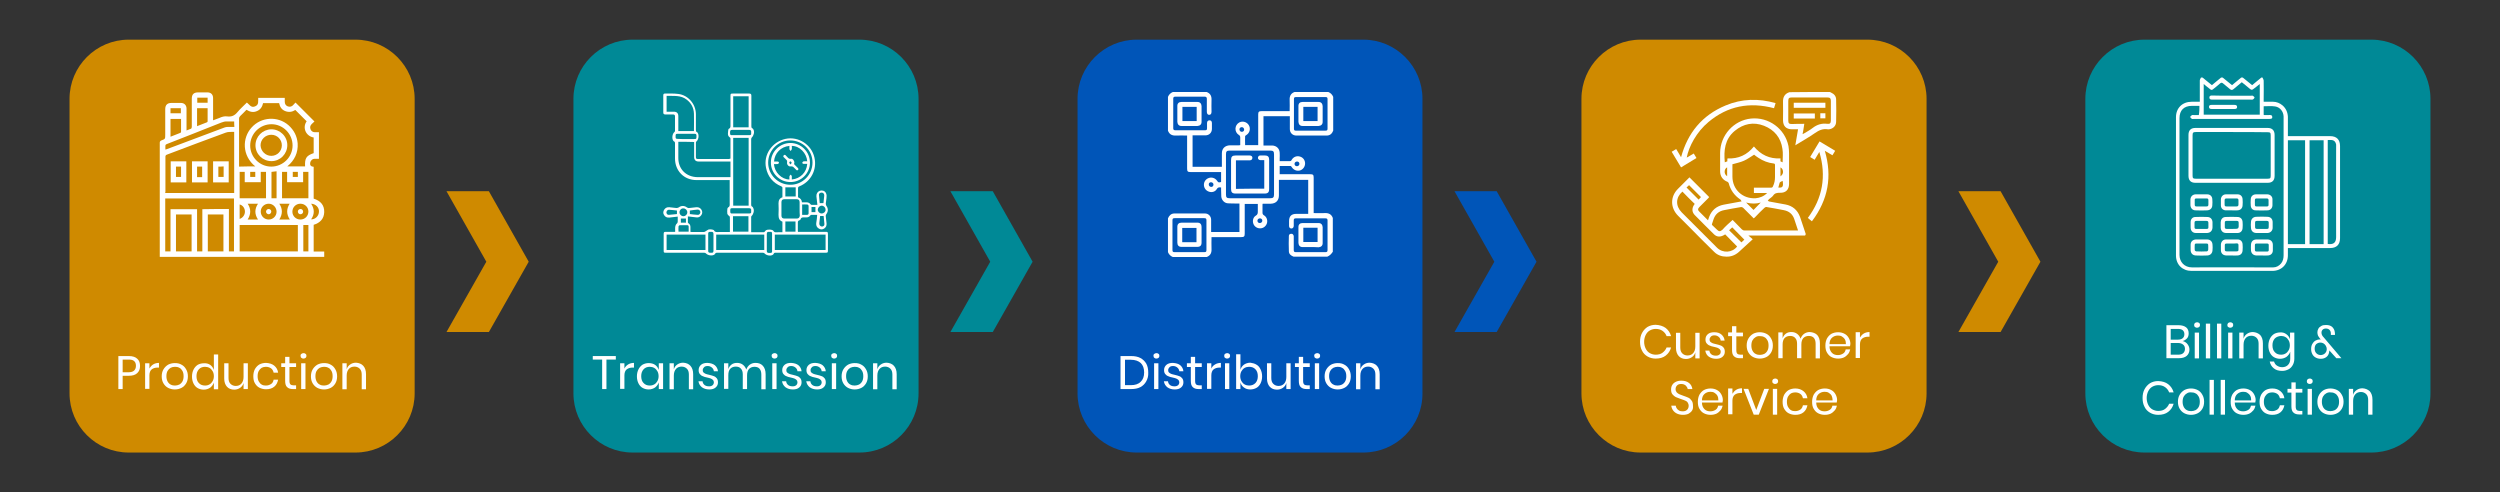 <?xml version="1.0" encoding="utf-8"?>
<!-- Generator: Adobe Illustrator 22.1.0, SVG Export Plug-In . SVG Version: 6.00 Build 0)  -->
<svg version="1.1" id="Layer_1" xmlns="http://www.w3.org/2000/svg" xmlns:xlink="http://www.w3.org/1999/xlink" x="0px" y="0px"
	 viewBox="0 0 1280 252" style="enable-background:new 0 0 1280 252;" xml:space="preserve">
<rect x="0" y="0" width="1280" height="252" fill="#333333" stroke="none"/>
<style type="text/css">
	.st0{fill:#CF8A00;}
	.st1{fill:#008996;}
	.st2{fill:#0055B8;}
	.st3{fill:#FFFFFF;}
</style>
<path class="st0" d="M182,231.7H65.9c-16.7,0-30.3-13.6-30.3-30.3V50.6c0-16.7,13.6-30.3,30.3-30.3H182c16.7,0,30.3,13.6,30.3,30.3
	v150.8C212.3,218.1,198.7,231.7,182,231.7z"/>
<path class="st1" d="M440,231.7H323.9c-16.7,0-30.3-13.6-30.3-30.3V50.6c0-16.7,13.6-30.3,30.3-30.3H440c16.7,0,30.3,13.6,30.3,30.3
	v150.8C470.3,218.1,456.8,231.7,440,231.7z"/>
<path class="st2" d="M698,231.7H582c-16.7,0-30.3-13.6-30.3-30.3V50.6c0-16.7,13.6-30.3,30.3-30.3H698c16.7,0,30.3,13.6,30.3,30.3
	v150.8C728.4,218.1,714.8,231.7,698,231.7z"/>
<path class="st0" d="M956.1,231.7H840c-16.7,0-30.3-13.6-30.3-30.3V50.6c0-16.7,13.6-30.3,30.3-30.3h116.1
	c16.7,0,30.3,13.6,30.3,30.3v150.8C986.4,218.1,972.8,231.7,956.1,231.7z"/>
<path class="st1" d="M1214.1,231.7H1098c-16.7,0-30.3-13.6-30.3-30.3V50.6c0-16.7,13.6-30.3,30.3-30.3h116.1
	c16.7,0,30.3,13.6,30.3,30.3v150.8C1244.4,218.1,1230.8,231.7,1214.1,231.7z"/>
<g id="Arrow_24">
</g>
<g>
	<polygon class="st0" points="228.6,170 249,134 228.6,97.9 250.3,97.9 270.7,134 250.3,170 	"/>
</g>
<g>
	<polygon class="st1" points="486.6,170 507,134 486.6,97.9 508.3,97.9 528.7,134 508.3,170 	"/>
</g>
<g>
	<polygon class="st2" points="744.7,170 765.1,134 744.7,97.9 766.3,97.9 786.7,134 766.3,170 	"/>
</g>
<g>
	<polygon class="st0" points="1002.7,170 1023.1,134 1002.7,97.9 1024.3,97.9 1044.7,134 1024.3,170 	"/>
</g>
<g>
	<path class="st3" d="M95.5,66.8c0.9-0.3,1.6-0.6,2.3-0.9c0.2-0.1,0.4-0.6,0.4-0.9c0-4.8,0-9.7,0-14.5c0-2.2,1-3.2,3.3-3.2
		c1.6,0,3.1,0,4.7,0c1.8,0,2.9,1.1,2.9,2.9c0,3.4,0,6.8,0,10.3c0,0.3,0,0.6,0,1.1c1.1-0.4,2.2-0.8,3.2-1.2c1.3-0.6,2.6-1,4-0.8
		c2.2,0.3,3.8-0.4,5.2-2.1c1.5-1.8,3.3-3.4,4.9-5c1.3,1,2.1,2.8,4.1,2c2.2-0.8,1.6-2.7,1.7-4.4c4.5,0,9,0,13.6,0c0,0.7,0,1.3,0,2
		c0,1.1,0.5,1.9,1.4,2.3c1,0.4,1.9,0.3,2.7-0.4c0.5-0.5,1-1,1.4-1.5c3.3,3.3,6.4,6.4,9.7,9.7c-0.4,0.4-0.9,0.8-1.4,1.3
		c-0.8,0.8-1,1.7-0.6,2.7c0.4,1,1.2,1.5,2.3,1.5c0.6,0,1.3,0,2,0c0,4.5,0,9,0,13.6c-0.7,0-1.4,0-2.1,0c-1.3,0-2.2,0.9-2.4,2.1
		c-0.2,1.2,0.4,1.9,1.8,2c0,5.4,0,10.9,0,16.3c3.5,1.1,5.5,3.3,5.4,6.9c-0.1,3.4-2.1,5.5-5.4,6.5c0,4.5,0,9,0,13.7
		c1.8,0,3.6,0,5.4,0c0,0.9,0,1.8,0,2.7c-28,0-56,0-84.2,0c0-0.3,0-0.6,0-0.9c0-19.2,0-38.4,0-57.5c0-0.6,0.2-0.9,0.8-1.2
		c2-0.7,2-0.8,2-2.9c0-4.4,0-8.7,0-13.1c0-2.1,1-3.2,3.2-3.2c1.6,0,3.2,0,4.8,0c1.7,0,2.9,1.1,2.9,2.9
		C95.5,59.2,95.5,62.9,95.5,66.8z M84.6,98.8c11.8,0,23.5,0,35.3,0c0-10.4,0-20.8,0-31.3c-1.5,0.1-3-0.1-4.3,0.4
		c-10.1,3.7-20.2,7.5-30.2,11.3c-0.5,0.2-0.7,0.5-0.7,1c0,6,0,11.9,0,17.9C84.6,98.3,84.6,98.5,84.6,98.8z M130.7,85.2
		c-6.8-5.5-6.8-14.5-1.9-19.9c4.9-5.5,13.4-6,18.9-1.2c2.8,2.5,4.4,5.6,4.7,9.3c0.3,4.8-1.6,8.7-5.3,11.8c3.1,0,6.1,0,9.1,0
		c-0.2-4.2,0.6-5.5,4.4-6.8c0-1.3,0-2.7,0-4c0-1.3,0-2.7,0-4c-4-0.7-5.9-5-3.6-8.3c-1.9-1.9-3.8-3.8-5.8-5.8c-1.5,1-3.3,1.3-5.1,0.6
		c-1.9-0.7-2.8-2.2-3.2-4.1c-2.8,0-5.4,0-8.2,0c-0.4,1.9-1.4,3.4-3.2,4.1c-1.8,0.8-3.6,0.4-5.3-0.7c-1.1,1.1-2.1,2.2-3.2,3.2
		c-0.4,0.4-0.6,0.8-0.6,1.4c0,7.9,0,15.7,0,23.6c0,0.3,0,0.5,0,0.9C125.3,85.2,127.9,85.2,130.7,85.2z M152.5,115.2
		c-10,0-19.9,0-29.8,0c0,4.5,0,9,0,13.5c10,0,19.8,0,29.8,0C152.5,124.2,152.5,119.7,152.5,115.2z M117.2,107c0,7.3,0,14.5,0,21.7
		c0.9,0,1.8,0,2.6,0c0-9,0-18.1,0-27.1c-11.8,0-23.5,0-35.2,0c0,9.1,0,18.1,0,27.1c0.9,0,1.7,0,2.7,0c0-7.2,0-14.4,0-21.6
		c4.6,0,9,0,13.6,0c0,7.2,0,14.4,0,21.6c1,0,1.8,0,2.7,0c0-7.2,0-14.4,0-21.6c0.2,0,0.3,0,0.4,0C108.4,107,112.7,107,117.2,107z
		 M138.9,85.3c6,0,10.9-4.9,10.9-10.8c0-6-4.9-10.9-10.8-10.9c-6,0-10.9,4.9-10.9,10.9C128.1,80.4,132.9,85.3,138.9,85.3z
		 M98.1,128.7c0-6.4,0-12.6,0-18.9c-2.7,0-5.4,0-8,0c0,6.3,0,12.6,0,18.9C92.8,128.7,95.4,128.7,98.1,128.7z M114.4,109.8
		c-2.7,0-5.4,0-8,0c0,6.3,0,12.6,0,18.9c2.7,0,5.4,0,8,0C114.4,122.4,114.4,116.1,114.4,109.8z M144.4,101.5c4.5,0,9,0,13.5,0
		c0-4.5,0-9,0-13.5c-0.9,0-1.7,0-2.7,0c0,1.8,0,3.6,0,5.3c-2.8,0-5.4,0-8.2,0c0-1.8,0-3.6,0-5.3c-0.9,0-1.8,0-2.6,0
		C144.4,92.5,144.4,97,144.4,101.5z M122.7,88c0,4.5,0,9,0,13.5c4.5,0,9,0,13.5,0c0-4.5,0-9,0-13.5c-0.9,0-1.7,0-2.7,0
		c0,1.8,0,3.6,0,5.3c-2.8,0-5.4,0-8.2,0c0-1.8,0-3.5,0-5.3C124.4,88,123.6,88,122.7,88z M119.9,62.2c-1.3,0-2.4,0-3.6,0
		c-1.1-0.1-2.1,0.2-3.1,0.6c-4.8,1.9-9.6,3.8-14.4,5.7c-4.5,1.8-9,3.5-13.5,5.3c-0.3,0.1-0.6,0.4-0.6,0.6c-0.1,0.7,0,1.4,0,2.2
		c0.4-0.1,0.6-0.2,0.9-0.3c9.8-3.7,19.5-7.3,29.3-11c0.5-0.2,1.1-0.3,1.6-0.3c1.1,0,2.3,0,3.5,0C119.9,63.9,119.9,63.1,119.9,62.2z
		 M157.9,108.3c0-2.2-1.8-4-4.1-4c-2.3,0-4.1,1.8-4.1,4.1c0,2.2,1.8,4,4.1,4C156.1,112.4,157.9,110.6,157.9,108.3z M141.6,108.4
		c0-2.2-1.8-4.1-4-4.1c-2.3,0-4.1,1.8-4.1,4c0,2.3,1.8,4.1,4.1,4.1C139.8,112.4,141.6,110.6,141.6,108.4z M100.9,64.6
		c1.7-0.7,3.4-1.3,5.1-2c0.1-0.1,0.3-0.3,0.3-0.4c0-2.3,0-4.5,0-6.8c-1.8,0-3.6,0-5.4,0C100.9,58.5,100.9,61.5,100.9,64.6z M87.3,70
		c1.7-0.7,3.4-1.3,5.1-2c0.1-0.1,0.3-0.3,0.3-0.4c0-2.2,0-4.4,0-6.7c-1.9,0-3.6,0-5.4,0C87.3,63.9,87.3,66.9,87.3,70z M141.6,101.5
		c0-4.6,0-9.2,0-13.8c-0.9,0.1-1.8,0.2-2.6,0.3c0,4.5,0,9,0,13.5C139.9,101.5,140.7,101.5,141.6,101.5z M157.9,115.2
		c-0.9,0-1.8,0-2.6,0c0,4.5,0,9,0,13.5c0.9,0,1.8,0,2.6,0C157.9,124.2,157.9,119.7,157.9,115.2z M132.1,112.4
		c-1.8-2.7-1.8-5.4,0-8.1c-1.8,0-3.5,0-5.3,0c1.8,2.7,1.7,5.4,0,8.1C128.6,112.4,130.3,112.4,132.1,112.4z M148.4,112.4
		c-1.8-2.7-1.8-5.4-0.1-8.1c-1.8,0-3.5,0-5.3,0c1.8,2.7,1.7,5.4,0,8.1C144.9,112.4,146.6,112.4,148.4,112.4z M159.3,104.3
		c1.8,2.7,1.8,5.4,0,8c2.1,0.1,3.9-1.7,4-3.8C163.5,106.3,161.7,104.4,159.3,104.3z M122.7,112.1c1.7-0.6,2.8-2.2,2.7-4
		c-0.1-1.6-1.2-3.1-2.7-3.4C122.7,107.1,122.7,109.6,122.7,112.1z M87.3,58c1.8,0,3.6,0,5.3,0c0-0.9,0-1.8,0-2.6c-1.8,0-3.6,0-5.3,0
		C87.3,56.3,87.3,57.1,87.3,58z M101,50c0,0.9,0,1.8,0,2.6c1.8,0,3.6,0,5.3,0c0-0.9,0-1.8,0-2.6C104.5,50,102.8,50,101,50z
		 M128.1,90.6c0.9,0,1.8,0,2.6,0c0-0.9,0-1.8,0-2.6c-0.9,0-1.8,0-2.6,0C128.1,88.9,128.1,89.8,128.1,90.6z M149.9,88
		c0,0.9,0,1.8,0,2.6c0.9,0,1.7,0,2.6,0c0-0.9,0-1.8,0-2.6C151.6,88,150.7,88,149.9,88z"/>
	<path class="st3" d="M87.4,82.6c2.7,0,5.4,0,8,0c0,3.6,0,7.1,0,10.8c-2.6,0-5.3,0-8,0C87.4,89.8,87.4,86.2,87.4,82.6z M90.1,85.3
		c0,1.8,0,3.6,0,5.3c0.9,0,1.8,0,2.6,0c0-1.8,0-3.6,0-5.3C91.8,85.3,91,85.3,90.1,85.3z"/>
	<path class="st3" d="M106.3,93.4c-2.7,0-5.4,0-8,0c0-3.6,0-7.1,0-10.8c2.6,0,5.3,0,8,0C106.3,86.2,106.3,89.7,106.3,93.4z
		 M100.9,85.3c0,1.8,0,3.6,0,5.4c0.9,0,1.8,0,2.6,0c0-1.8,0-3.6,0-5.4C102.7,85.3,101.8,85.3,100.9,85.3z"/>
	<path class="st3" d="M109.1,82.6c2.7,0,5.3,0,8,0c0,3.6,0,7.2,0,10.8c-2.7,0-5.3,0-8,0C109.1,89.8,109.1,86.2,109.1,82.6z
		 M111.8,85.3c0,1.8,0,3.6,0,5.3c0.9,0,1.8,0,2.7,0c0-0.9,0-1.8,0-2.7c0-0.9,0-1.8,0-2.7C113.5,85.3,112.7,85.3,111.8,85.3z"/>
	<path class="st3" d="M138.9,66.2c4.5,0,8.2,3.6,8.2,8.1c0,4.5-3.6,8.2-8.1,8.2c-4.5,0-8.2-3.6-8.2-8.1
		C130.8,69.9,134.4,66.3,138.9,66.2z M138.9,79.8c3,0,5.4-2.4,5.4-5.4c0-3-2.4-5.4-5.4-5.4c-3,0-5.5,2.4-5.5,5.4
		C133.5,77.3,135.9,79.8,138.9,79.8z"/>
	<path class="st3" d="M153.9,107c0.7,0,1.3,0.6,1.3,1.4c0,0.7-0.6,1.3-1.4,1.3c-0.7,0-1.3-0.6-1.3-1.4
		C152.5,107.6,153.1,107,153.9,107z"/>
	<path class="st3" d="M138.9,108.3c0,0.7-0.6,1.4-1.3,1.4c-0.7,0-1.4-0.6-1.4-1.3c0-0.7,0.6-1.4,1.3-1.4
		C138.3,107,138.9,107.6,138.9,108.3z"/>
</g>
<g>
	<path class="st3" d="M374,81.2c0-3.5,0-6.9,0-10.3c0-0.2-0.2-0.5-0.4-0.6c-0.6-0.4-0.9-1-0.9-1.8c0-0.7,0.1-1.4,0.2-2.1
		c0-0.2,0.2-0.4,0.3-0.5c1-0.4,0.8-1.3,0.8-2.1c0-4.9,0-9.8,0-14.7c0-1.1,0.1-1.2,1.2-1.2c2.8,0,5.6,0,8.4,0c0.8,0,1.1,0.3,1.1,1.1
		c0,5.2,0,10.4,0,15.6c0,0.5,0,0.8,0.5,1.1c0.3,0.1,0.5,0.5,0.6,0.7c0.6,1.2,0.1,3.1-0.9,4c-0.2,0.2-0.3,0.6-0.3,0.9
		c0,8.5,0,16.9,0,25.4c0,2.7,0,5.3,0,8c0,0.5,0,0.8,0.5,1.1c0.3,0.1,0.5,0.5,0.6,0.8c0.6,1.2,0.1,3.1-0.9,4
		c-0.1,0.1-0.2,0.3-0.2,0.5c0,2.4,0,4.7,0,7.1c0,0.2,0,0.4,0,0.7c2.2,0,4.3,0,6.5,0c0.2,0,0.4-0.2,0.5-0.4c0.4-0.6,1-0.9,1.7-0.9
		c0.5,0,1-0.1,1.4,0c0.4,0.1,1,0.2,1.2,0.5c0.6,1.1,1.5,0.8,2.4,0.8c0.7,0,1.5,0,2.3,0c0-1.8,0-3.6,0-5.4c-1.6-0.6-2-1.8-2-3.5
		c0.1-2,0.1-4,0-5.9c0-1.5,0.5-2.6,2-3.1c0-1.7,0-3.3,0-5c0-0.2-0.3-0.5-0.6-0.6c-4.3-1.8-6.9-5-7.8-9.5c-1.4-6.7,3.1-13.3,10-14.8
		c6.6-1.4,13.3,2.9,14.8,9.6c1.4,6.2-1.8,12.3-7.7,14.7c-0.5,0.2-0.7,0.4-0.7,1c0,1.5,0,3.1,0,4.6c1.2,0.5,1.9,1.3,2,2.6
		c0.8,0,1.6,0,2.4,0c0.8,0,1.5,0.3,2,1c0.1,0.2,0.4,0.3,0.6,0.3c0.9,0,1.9,0,2.9,0c-0.2-1.5-0.3-2.9-0.5-4.4
		c-0.1-1.3,0.6-2.4,1.7-2.8c1.1-0.4,2.5-0.1,3.1,1c0.3,0.5,0.5,1.3,0.4,1.9c0,1.2-0.3,2.4-0.4,3.6c0,0.4,0.1,0.9,0.3,1.2
		c1,1.3,1,2.9,0,4.2c-0.2,0.3-0.4,0.8-0.3,1.2c0.1,1.2,0.3,2.4,0.4,3.6c0.1,1.1-0.3,2-1.2,2.6c-0.9,0.6-1.9,0.6-2.8,0
		c-1-0.6-1.4-1.5-1.3-2.7c0.1-0.7,0.2-1.4,0.3-2.1c0.1-0.7,0.1-1.4,0.2-2.2c-1,0-2.1,0-3.1,0c-0.1,0-0.3,0.2-0.4,0.3
		c-0.5,0.7-1.1,1-1.9,1c-0.4,0-0.7,0-1.1,0c-0.8,0-1.7-0.1-2,1c-0.1,0.2-0.4,0.5-0.6,0.5c-0.9,0.2-0.8,0.9-0.8,1.6c0,1.3,0,2.7,0,4
		c0,0.1,0,0.1,0.1,0.3c0.3,0,0.6,0,0.9,0c4.4,0,8.8,0,13.2,0c1.1,0,1.2,0.1,1.2,1.2c0,2.8,0,5.5,0,8.3c0,1.1-0.1,1.2-1.2,1.2
		c-8.5,0-17,0-25.5,0c-0.5,0-0.9,0-1.1,0.6c-0.1,0.2-0.3,0.4-0.5,0.5c-1.1,0.7-3.3,0.3-4.2-0.8c-0.2-0.2-0.6-0.3-0.8-0.3
		c-7.3,0-14.6,0-22,0c-0.5,0-0.9,0-1.4,0c-0.5,0-0.9,0.1-1.1,0.6c-0.1,0.2-0.4,0.4-0.6,0.5c-1.2,0.6-3.2,0.2-4.1-0.8
		c-0.2-0.2-0.6-0.3-0.9-0.3c-6.4,0-12.9,0-19.3,0c-1.4,0-1.4,0-1.4-1.5c0-2.6,0-5.3,0-7.9c0-1.2,0.1-1.3,1.3-1.3c1.5,0,2.9,0,4.4,0
		c0,0,0.1,0,0.2-0.1c0-0.8-0.1-1.6,0-2.4c0.1-0.6,0.3-1.2,0.7-1.6c0.5-0.4,0.6-0.8,0.6-1.4c0-0.7,0-1.5,0-2.3
		c-1.5,0.2-2.9,0.3-4.3,0.5c-1.2,0.1-2.1-0.3-2.7-1.3c-0.6-0.9-0.5-1.9,0.1-2.8c0.6-0.9,1.5-1.3,2.6-1.2c1.2,0.1,2.4,0.3,3.6,0.4
		c0.4,0,0.9-0.1,1.2-0.3c1.3-1,2.9-1,4.2,0c0.3,0.2,0.8,0.4,1.2,0.3c1.2-0.1,2.4-0.3,3.6-0.4c1.1-0.1,2,0.3,2.6,1.2
		c0.6,0.9,0.6,1.9,0,2.8c-0.6,0.9-1.5,1.4-2.6,1.2c-1.4-0.2-2.8-0.3-4.3-0.5c0,1.1,0,2.1,0,3.1c0,0.2,0.2,0.3,0.4,0.5
		c0.6,0.4,0.9,1,0.9,1.8c0,0.8,0,1.6,0,2.5c0.2,0,0.4,0.1,0.7,0.1c2.1,0,4.1,0,6.2,0c0.3,0,0.6-0.3,0.9-0.4c0.5-0.3,1-0.7,1.5-0.9
		c0.5-0.1,1.1-0.1,1.7,0c0.4,0.1,1,0.2,1.1,0.5c0.5,1,1.4,0.8,2.3,0.8c1.9,0,3.8,0,5.8,0c0-0.4,0-0.7,0-1c0-2.1,0-4.3,0-6.4
		c0-0.4-0.1-0.7-0.5-0.9c-0.3-0.2-0.7-0.7-0.8-1c-0.1-0.8-0.1-1.7,0-2.5c0-0.3,0.2-0.7,0.4-0.8c1-0.5,0.8-1.3,0.8-2.1
		c0-3.9,0-7.8,0-11.9c-0.3,0-0.6,0-0.9,0c-5.4,0-10.7,0-16.1,0c-6.4,0-11-4.7-11-11.1c0-2.6,0-5.1,0-7.7c0-0.4,0-0.8-0.5-1
		c-0.2-0.1-0.3-0.2-0.4-0.4c-0.8-1.1-0.5-3.5,0.6-4.4c0.2-0.1,0.3-0.4,0.3-0.7c0-2.4,0-4.8,0-7.3c0-0.7-0.3-1-1-1c-1.3,0-2.7,0-4,0
		c-0.7,0-1-0.3-1-1c0-2.9,0-5.8,0-8.8c0-0.6,0.2-0.9,0.8-0.9c2.3,0,4.6-0.1,6.9,0.2c5,0.6,8.9,5.1,9,10.2c0,2.8,0,5.6,0,8.3
		c0,0.4,0,0.8,0.5,1c0.2,0.1,0.3,0.2,0.4,0.4c0.8,1.1,0.5,3.5-0.6,4.4c-0.2,0.1-0.3,0.4-0.3,0.7c0,2.4,0,4.8,0,7.3
		c0,0.7,0.2,1,0.9,1c5.4,0,10.7,0,16.1,0C373.7,81.3,373.8,81.2,374,81.2z M375.4,70.6c0,11.6,0,23.1,0,34.7c2.7,0,5.3,0,7.9,0
		c0-11.6,0-23.1,0-34.7C380.6,70.6,378,70.6,375.4,70.6z M347.3,72.6c0,2.8,0,5.5,0,8.3c0,5.7,4,9.7,9.8,9.8c5.3,0,10.7,0,16,0
		c0.3,0,0.6,0,0.9,0c0-2.7,0-5.4,0-8c-0.4,0-0.7,0-1,0c-5.1,0-10.2,0-15.3,0c-1.5,0-2.3-0.8-2.3-2.3c0-2.1,0-4.3,0-6.4
		c0-0.4,0-0.8,0-1.3C352.6,72.6,350,72.6,347.3,72.6z M396.7,128c8.7,0,17.3,0,26,0c0-2.7,0-5.3,0-7.9c-8.7,0-17.3,0-26,0
		C396.7,122.7,396.7,125.3,396.7,128z M391.3,120.1c-8.3,0-16.4,0-24.6,0c0,2.7,0,5.3,0,7.9c8.2,0,16.4,0,24.6,0
		C391.3,125.3,391.3,122.7,391.3,120.1z M341.3,57.2c1.3,0,2.5,0,3.8,0c1.4,0,2.2,0.8,2.2,2.2c0,1.8,0,3.6,0,5.4c0,0.8,0,1.5,0,2.3
		c2.7,0,5.3,0,8,0c0-3,0.1-5.9,0-8.9c-0.1-2.9-1.3-5.3-3.6-7.1c-3.1-2.5-6.8-1.9-10.4-2C341.3,51.9,341.3,54.5,341.3,57.2z
		 M361.2,128c0-2.7,0-5.3,0-7.9c-6.7,0-13.3,0-19.9,0c0,2.7,0,5.3,0,7.9C347.9,128,354.6,128,361.2,128z M383.3,65.2
		c0-5.4,0-10.7,0-15.9c-2.7,0-5.3,0-7.9,0c0,5.3,0,10.6,0,15.9C378,65.2,380.6,65.2,383.3,65.2z M409.4,107c0-1.2,0-2.3,0-3.5
		c0-1-0.5-1.5-1.5-1.5c-2.1,0-4.2,0-6.3,0c-1,0-1.5,0.5-1.5,1.5c0,2.3,0,4.6,0,6.9c0,1,0.5,1.5,1.5,1.5c2.1,0,4.2,0,6.3,0
		c1,0,1.5-0.5,1.6-1.5C409.4,109.3,409.4,108.2,409.4,107z M393.3,83.3c0,6.2,5.1,11.3,11.4,11.3c6.2,0,11.3-5.1,11.3-11.4
		c0-6.3-5.1-11.3-11.4-11.3C398.4,71.9,393.3,77,393.3,83.3z M375.3,118.6c2.7,0,5.3,0,7.9,0c0-2.7,0-5.3,0-7.9c-2.7,0-5.3,0-7.9,0
		C375.3,113.3,375.3,115.9,375.3,118.6z M407.3,113.4c-1.8,0-3.5,0-5.2,0c0,1.8,0,3.5,0,5.2c1.8,0,3.5,0,5.2,0
		C407.3,116.9,407.3,115.2,407.3,113.4z M379.2,69.2c1.5,0,3,0,4.5,0c0.7,0,1-0.3,0.9-0.9c0-0.2,0-0.4,0-0.7
		c0.1-0.8-0.3-1.1-1.1-1.1c-2.9,0-5.7,0-8.6,0c-0.8,0-1.1,0.3-1.1,1.1c0,0.2,0,0.4,0,0.7c0,0.7,0.3,1,0.9,0.9
		C376.3,69.2,377.8,69.2,379.2,69.2z M351.2,71.2c1.3,0,2.6,0,3.8,0c1.6,0,1.6,0,1.6-1.7c0-0.8-0.3-1-1-1c-2.7,0-5.3,0-8,0
		c-1.7,0-1.7,0-1.7,1.7c0,0.7,0.3,0.9,0.9,0.9C348.3,71.2,349.7,71.2,351.2,71.2z M379.3,109.3c1.5,0,2.9,0,4.4,0
		c0.7,0,1-0.3,0.9-0.9c0-0.2,0-0.4,0-0.7c0.1-0.8-0.3-1.1-1.1-1.1c-2.8,0-5.7,0-8.5,0c-1,0-1.1,0.1-1.1,1.2c0,0.2,0,0.4,0,0.6
		c0,0.7,0.3,1,0.9,0.9C376.4,109.3,377.8,109.3,379.3,109.3z M365.3,124.1c0-1.4,0-2.9,0-4.3c0-0.8-0.3-1.1-1.1-1.1
		c-0.2,0-0.5,0-0.7,0c-0.6,0-0.9,0.3-0.9,0.8c0,3,0,6,0,9c0,0.6,0.3,0.9,0.9,0.9c0.3,0,0.6,0,0.8,0c0.7,0.1,1-0.3,1-1
		C365.3,126.9,365.3,125.5,365.3,124.1z M395.3,124c0-1.5,0-2.9,0-4.4c0-0.7-0.3-1-0.9-0.9c-0.2,0-0.4,0-0.7,0
		c-0.8-0.1-1.1,0.3-1.1,1.1c0,2.9,0,5.7,0,8.6c0,0.8,0.3,1.1,1.1,1.1c0.2,0,0.4,0,0.7,0c0.7,0,1-0.3,0.9-0.9
		C395.3,126.9,395.3,125.5,395.3,124z M402.1,100.6c1.8,0,3.5,0,5.3,0c0-1.7,0-3.2,0-4.7c-1.8,0-3.5,0-5.3,0
		C402.1,97.4,402.1,98.9,402.1,100.6z M410.7,110c0.9,0,1.7,0,2.5,0c0.5,0,0.8-0.3,0.8-0.8c0-1.3,0-2.5,0-3.8c0-0.3-0.4-0.7-0.7-0.7
		c-0.8-0.1-1.7,0-2.6,0C410.7,106.4,410.7,108.2,410.7,110z M352.6,118.6c0-0.9,0-1.7,0-2.5c0-0.5-0.2-0.8-0.7-0.8
		c-1.3,0-2.6,0-3.8,0c-0.3,0-0.7,0.4-0.7,0.7c-0.1,0.8,0,1.7,0,2.6C349.1,118.6,350.8,118.6,352.6,118.6z M347.9,108.7
		c0,1.1,0.9,2,2,2c1.1,0,2-0.9,2-2c0-1.1-0.9-2-2-2C348.8,106.6,347.9,107.6,347.9,108.7z M418.7,107.3c0,1.1,0.9,2,2,2
		c1.1,0,2-0.9,2-1.9c0-1.1-0.8-2-1.9-2.1C419.7,105.3,418.8,106.2,418.7,107.3z M421.6,104c0.1-1.2,0.3-2.4,0.4-3.7
		c0-0.1,0-0.3,0-0.4c0-0.7-0.6-1.3-1.3-1.3c-0.7,0-1.4,0.4-1.4,1.1c0.1,1.4,0.3,2.9,0.4,4.3C420.5,104,421,104,421.6,104z
		 M346.6,107.8c-1.4-0.2-2.7-0.3-4-0.4c-0.8-0.1-1.3,0.6-1.4,1.3c0,0.7,0.5,1.4,1.3,1.3c1.4-0.1,2.7-0.3,4.1-0.4
		C346.6,108.9,346.6,108.4,346.6,107.8z M353.2,107.8c0,0.6,0,1.2,0,1.8c1.4,0.2,2.7,0.3,4,0.4c0.8,0.1,1.3-0.6,1.4-1.3
		c0-0.8-0.6-1.4-1.4-1.4C355.9,107.4,354.6,107.6,353.2,107.8z M419.9,110.6c-0.1,1.2-0.3,2.4-0.4,3.6c0,0.1,0,0.3,0,0.4
		c0,0.8,0.6,1.3,1.3,1.4c0.7,0,1.4-0.5,1.3-1.3c-0.1-1.4-0.3-2.7-0.4-4.1C421,110.6,420.5,110.6,419.9,110.6z M351.2,114
		c0-0.8,0-1.5,0-2.1c-0.9,0-1.7,0-2.6,0c0,0.7,0,1.4,0,2.1C349.5,114,350.3,114,351.2,114z M417.5,108.6c0-0.9,0-1.7,0-2.6
		c-0.6,0-1.3,0-2,0c0,0.9,0,1.7,0,2.6C416.2,108.6,416.8,108.6,417.5,108.6z"/>
	<path class="st3" d="M414.7,83.3c0,5.5-4.6,10-10.1,9.9c-5.5,0-10-4.6-9.9-10.1c0-5.5,4.6-9.9,10.1-9.9
		C410.3,73.3,414.7,77.8,414.7,83.3z M405.4,91.9c4.4-0.4,7.6-3.7,7.9-8c-0.6,0-1.2,0-1.7,0c-0.5,0-0.9-0.2-0.8-0.7
		c0.1-0.3,0.5-0.6,0.8-0.6c0.6-0.1,1.2,0,1.7,0c-0.3-4.2-3.9-7.9-7.9-7.9c0,0.6,0.1,1.1,0,1.7c-0.1,0.3-0.4,0.6-0.6,0.9
		c-0.2-0.3-0.6-0.6-0.6-0.9c-0.1-0.6,0-1.1,0-1.7c-4.4,0.4-7.6,3.7-7.9,8c0.6,0,1.2,0,1.7,0c0.5,0,0.9,0.2,0.8,0.7
		c0,0.3-0.5,0.6-0.8,0.6c-0.6,0.1-1.2,0-1.7,0c0.2,4.2,3.9,7.9,7.9,7.9c0-0.6-0.1-1.2,0-1.7c0.1-0.3,0.4-0.5,0.6-0.8
		c0.2,0.3,0.6,0.5,0.6,0.8C405.4,90.6,405.4,91.2,405.4,91.9z"/>
	<path class="st3" d="M406.7,83.4c-0.4,0.7,0.2,1,0.6,1.4c0.4,0.4,0.7,0.7,1.1,1.1c0.3,0.3,0.6,0.7,0.2,1.1
		c-0.4,0.4-0.8,0.2-1.1-0.2c-0.2-0.2-0.4-0.4-0.6-0.6c-0.6-0.6-1-1.2-2.1-1c-1.1,0.2-2.1-1.1-1.8-2.2c0.1-0.5,0-0.8-0.3-1.1
		c-0.4-0.4-0.8-0.8-1.2-1.2c-0.4-0.3-0.7-0.7-0.2-1.2c0.5-0.5,0.9-0.1,1.2,0.3c0.2,0.2,0.4,0.4,0.6,0.6c0.5,0.6,1,1.1,2,0.9
		C405.8,81.1,406.8,82.3,406.7,83.4z M404.7,84.2c0.3-0.4,0.7-0.7,0.6-0.9c0-0.3-0.4-0.6-0.6-0.7c-0.2,0-0.6,0.4-0.6,0.6
		C404.1,83.5,404.4,83.8,404.7,84.2z"/>
</g>
<g>
	<path class="st3" d="M679.6,131.4c-5.8,0-11.5,0-17.3,0c-1.3-0.5-2.4-1.3-2.4-2.8c-0.1-2.6-0.1-5.2,0-7.8c0-0.7,0.5-1.1,1.2-1.1
		c0.7-0.1,1.2,0.5,1.3,1.2c0,0.2,0,0.4,0,0.7c0,2.1,0,4.3,0,6.4c0,0.7,0.2,1.1,1,1.1c5.1,0,10.2,0,15.3,0c0.7,0,1-0.3,1-1
		c0-5.1,0-10.2,0-15.3c0-0.7-0.3-1-1-1c-5.1,0-10.2,0-15.3,0c-0.7,0-1,0.3-1,1c0,0.9,0,1.9,0,2.8c0,0.8-0.5,1.4-1.2,1.4
		c-0.7,0-1.2-0.5-1.2-1.3c0-0.8,0-1.7,0-2.5c0-2.5,1.2-3.7,3.7-3.7c2,0,4,0,6.1,0c0-5.8,0-11.6,0-17.4c-5,0-10,0-15,0
		c0,0.4,0,0.7,0,1c0,2.3,0,4.7,0,7c0,2.5-1.5,4.1-4.1,4.2c-0.8,0-1.5,0-2.3,0c-0.6,0-1.3,0-1.9,0c0,0.2-0.1,0.3-0.1,0.4
		c0,1.4,0,2.7,0,4.1c0,0.6,0.1,1,0.7,1.4c1.4,0.8,2,2.5,1.6,4c-0.4,1.5-1.8,2.7-3.4,2.7c-1.6,0.1-3.1-0.9-3.6-2.4
		c-0.5-1.5-0.1-3.3,1.3-4.1c0.9-0.5,1-1.2,1-2.1c0-1.3,0-2.6,0-3.9c-2.3,0-4.5,0-6.7,0c0,0.4,0,0.7,0,1c0,4.7,0,9.4,0,14.1
		c0,1.6-0.3,1.9-1.9,1.9c-4.7,0-9.4,0-14.1,0c-0.3,0-0.6,0-1,0c0,2.1-0.1,4.1,0,6.1c0.1,2-0.6,3.4-2.5,4.1c-5.8,0-11.5,0-17.3,0
		c-1.2-0.5-2-1.3-2.5-2.5c0-5.8,0-11.5,0-17.3c0.6-1.4,1.5-2.4,3.1-2.5c5.3,0,10.6,0,15.9,0c1.7,0,3.1,1.4,3.1,3.2
		c0,1.6,0,3.2,0,4.8c0,0.5,0,1,0,1.5c4.9,0,9.7,0,14.5,0c0-4.9,0-9.7,0-14.6c-0.4,0-0.8,0-1.2,0c-1.6,0-3.1,0-4.7-0.1
		c-1.8-0.1-3.2-1.6-3.4-3.4c-0.1-1.2,0-2.4-0.1-3.6c0-0.4,0-0.7,0-1.1c-1-0.2-1.7-0.1-2.2,0.8c-0.8,1.4-2.6,1.9-4.1,1.3
		c-1.5-0.5-2.5-1.9-2.5-3.5c0-1.6,1-3,2.6-3.5c1.5-0.5,3.2,0.1,4.1,1.4c0.7,1,0.8,1,2.1,0.7c0-1.7,0-3.4,0-5.1c-0.4,0-0.7,0-1,0
		c-4.8,0-9.7,0-14.5,0c-1.6,0-1.9-0.3-1.9-1.9c0-5.3,0-10.6,0-15.9c0-0.3,0-0.6,0-0.9c-2,0-3.9-0.1-5.7,0c-2,0.1-3.4-0.6-4.1-2.5
		c0-5.8,0-11.5,0-17.3c0.5-1.2,1.3-2,2.5-2.5c5.8,0,11.5,0,17.3,0c1.9,0.7,2.6,2.1,2.5,4.1c-0.1,2,0,4,0,6c0,1-0.4,1.6-1.2,1.6
		c-0.8,0-1.2-0.6-1.2-1.6c0-2.2,0-4.4,0-6.6c0-0.7-0.3-1.1-1-1.1c-5.1,0-10.1,0-15.2,0c-0.7,0-1,0.3-1,1c0,5.1,0,10.1,0,15.2
		c0,0.7,0.3,1,1.1,1c5,0,10.1,0,15.1,0c0.9,0,1.1-0.2,1.1-1.1c0-0.9,0-1.8,0-2.6c0-0.9,0.5-1.4,1.3-1.4c0.7,0,1.2,0.5,1.2,1.4
		c0,1,0,2,0,3c0,1.9-1.4,3.3-3.3,3.3c-1.9,0-3.8,0-5.8,0c-0.3,0-0.5,0-0.8,0c0,5.4,0,10.7,0,16.1c5,0,10,0,15,0c0-0.4,0-0.7,0-1
		c0-2,0-3.9,0-5.9c0-2.5,1.6-4,4.1-4.1c1.5,0,2.9,0,4.4,0c0.3,0,0.6,0,0.9-0.1c0-1.3,0-2.6,0-3.9c0-0.6-0.2-1-0.7-1.3
		c-2.4-1.5-2.3-5,0.2-6.4c1.7-0.9,3.9-0.3,4.9,1.4c1,1.7,0.5,3.9-1.2,5c-0.3,0.2-0.7,0.4-0.7,0.7c-0.1,1.5,0,2.9,0,4.5
		c2.3,0,4.5,0,6.7,0c0-0.4,0-0.7,0-1c0-4.9,0-9.8,0-14.7c0-1.4,0.4-1.7,1.8-1.7c4.4,0,8.9,0,13.3,0c0.3,0,0.6,0,1,0
		c0-2,0.1-3.9,0-5.7c-0.1-2,0.6-3.4,2.5-4.1c5.8,0,11.5,0,17.3,0c1.2,0.5,2,1.3,2.5,2.5c0,5.8,0,11.5,0,17.3
		c-0.6,1.5-1.6,2.5-3.3,2.5c-5.2,0-10.4,0-15.6,0c-1.9,0-3.3-1.4-3.3-3.3c0-1.9,0-3.8,0-5.8c0-0.3,0-0.5,0-0.8c-4.5,0-9,0-13.5,0
		c0,5,0,10,0,15c0.4,0,0.7,0,1,0c1.2,0,2.4,0,3.5,0c2.1,0.1,3.7,1.5,3.8,3.7c0.1,1,0,2,0,3c0,0.4,0,0.8,0,1.3c1.8,0,3.5,0,5.1,0
		c0.5,0,0.8-0.1,1-0.6c0.9-1.6,2.7-2.3,4.4-1.7c1.6,0.5,2.6,2,2.5,3.7c-0.1,1.6-1.2,3-2.7,3.4c-1.6,0.4-3.2-0.3-4.1-1.7
		c-0.1-0.2-0.4-0.6-0.6-0.6c-1.9,0-3.7,0-5.6,0c0,1.4,0,2.8,0,4.2c0.3,0,0.6,0,0.9,0c4.9,0,9.8,0,14.7,0c1.5,0,1.8,0.3,1.8,1.8
		c0,5.7,0,11.5,0,17.2c0,0.3,0,0.6,0,0.9c2,0,3.9,0.1,5.7,0c2-0.1,3.4,0.6,4.1,2.5c0,5.8,0,11.5,0,17.3
		C681.6,130.1,680.8,130.9,679.6,131.4z M640,77.1c-3.4,0-6.9,0-10.3,0c-1.6,0-2,0.4-2,1.9c0,6.9,0,13.8,0,20.6c0,1.5,0.4,1.9,2,1.9
		c6.9,0,13.7,0,20.6,0c1.5,0,2-0.4,2-1.9c0-6.9,0-13.8,0-20.6c0-1.5-0.4-1.9-2-1.9C646.9,77.1,643.4,77.1,640,77.1z M671,66.9
		c2.5,0,5,0,7.5,0c1,0,1.2-0.2,1.2-1.1c0-5,0-10,0-15c0-0.9-0.2-1.1-1.1-1.1c-5,0-10,0-15,0c-0.9,0-1.1,0.2-1.1,1.1c0,5,0,10,0,15
		c0,0.9,0.2,1.1,1.1,1.1C666,66.9,668.5,66.9,671,66.9z M609,111.7c-2.5,0-5,0-7.5,0c-1,0-1.2,0.2-1.2,1.2c0,5,0,10,0,15
		c0,1,0.2,1.2,1.2,1.2c5,0,10,0,15,0c1,0,1.2-0.2,1.2-1.2c0-5,0-10,0-15c0-1-0.2-1.2-1.2-1.2C614,111.7,611.5,111.7,609,111.7z
		 M635.8,67.5c0.7,0,1.2-0.5,1.2-1.1c0-0.7-0.5-1.3-1.2-1.3c-0.7,0-1.2,0.5-1.2,1.1C634.6,66.9,635.1,67.5,635.8,67.5z M665.3,83.9
		c0-0.7-0.5-1.2-1.2-1.2c-0.7,0-1.3,0.5-1.3,1.2c0,0.7,0.5,1.2,1.2,1.2C664.7,85.1,665.3,84.6,665.3,83.9z M621.3,94.5
		c0-0.7-0.6-1.2-1.3-1.2c-0.7,0-1.2,0.6-1.1,1.2c0,0.7,0.6,1.2,1.3,1.2C620.8,95.7,621.3,95.2,621.3,94.5z M646.3,113
		c0-0.7-0.5-1.2-1.2-1.2c-0.7,0-1.3,0.5-1.3,1.2c0,0.7,0.5,1.2,1.2,1.2C645.7,114.2,646.3,113.7,646.3,113z"/>
	<path class="st3" d="M670.9,126.5c-1.3,0-2.7,0-4,0c-1.3,0-2-0.8-2.1-2.1c0-2.7,0-5.5,0-8.2c0-1.3,0.8-2,2.1-2c2.7,0,5.5,0,8.2,0
		c1.3,0,2,0.8,2.1,2.1c0,2.7,0,5.5,0,8.2c0,1.3-0.8,2-2.1,2.1C673.7,126.5,672.3,126.5,670.9,126.5z M667.3,116.6c0,2.5,0,4.9,0,7.3
		c2.5,0,4.9,0,7.3,0c0-2.5,0-4.9,0-7.3C672.2,116.6,669.8,116.6,667.3,116.6z"/>
	<path class="st3" d="M615.2,58.4c0,1.3,0,2.7,0,4c0,1.3-0.8,2-2.1,2.1c-2.7,0-5.5,0-8.2,0c-1.3,0-2-0.8-2.1-2.1c0-2.7,0-5.5,0-8.2
		c0-1.3,0.8-2,2.1-2c2.7,0,5.5,0,8.2,0c1.3,0,2,0.8,2.1,2.1C615.2,55.6,615.2,57,615.2,58.4z M612.7,54.7c-2.5,0-4.9,0-7.3,0
		c0,2.5,0,4.9,0,7.3c2.5,0,4.9,0,7.3,0C612.7,59.5,612.7,57.1,612.7,54.7z"/>
	<path class="st3" d="M647.3,96.6c0-4.8,0-9.6,0-14.6c-0.7,0-1.3,0-2,0c-0.9-0.1-1.4-0.7-1.2-1.5c0.2-0.6,0.6-0.9,1.2-0.9
		c0.8,0,1.6,0,2.4,0c1.4,0,2.1,0.7,2.1,2.1c0,2,0,3.9,0,5.9c0,3,0,6.1,0,9.1c0,1.8-0.6,2.4-2.4,2.4c-4.9,0-9.8,0-14.7,0
		c-1.8,0-2.4-0.6-2.4-2.4c0-4.9,0-9.8,0-14.7c0-1.8,0.6-2.4,2.4-2.4c2.4,0,4.8,0,7.1,0c1,0,1.6,0.6,1.4,1.5c-0.2,0.8-0.8,1-1.5,1
		c-2,0-4,0-6,0c-0.3,0-0.6,0-0.9,0c0,4.9,0,9.7,0,14.6C637.6,96.6,642.4,96.6,647.3,96.6z"/>
	<path class="st3" d="M677.2,58.4c0,1.3,0,2.7,0,4c0,1.3-0.8,2-2.1,2.1c-2.7,0-5.5,0-8.2,0c-1.3,0-2-0.8-2.1-2.1c0-2.7,0-5.5,0-8.2
		c0-1.3,0.8-2,2.1-2c2.7,0,5.5,0,8.2,0c1.3,0,2,0.8,2.1,2.1C677.2,55.6,677.2,57,677.2,58.4z M674.6,62c0-2.5,0-4.9,0-7.3
		c-2.5,0-4.9,0-7.3,0c0,2.5,0,4.9,0,7.3C669.8,62,672.2,62,674.6,62z"/>
	<path class="st3" d="M615.2,120.3c0,1.3,0,2.6,0,3.9c0,1.5-0.7,2.2-2.2,2.2c-2.7,0-5.4,0-8.1,0c-1.4,0-2.1-0.8-2.1-2.2
		c0-2.7,0-5.4,0-8.1c0-1.4,0.8-2.1,2.2-2.1c2.7,0,5.4,0,8.1,0c1.4,0,2.1,0.8,2.1,2.2C615.2,117.6,615.2,119,615.2,120.3z M612.6,124
		c0-2.5,0-4.9,0-7.3c-2.5,0-4.9,0-7.3,0c0,2.5,0,4.9,0,7.3C607.8,124,610.2,124,612.6,124z"/>
</g>
<g>
	<path class="st3" d="M936.9,47.1c0.2,0.1,0.4,0.2,0.6,0.3c1.6,0.7,2.6,1.9,2.6,3.6c0.1,3.8,0.1,7.5,0,11.3c0,2.1-1.5,3.6-3.6,3.9
		c-0.2,0-0.5,0.1-0.7,0c-2.5-0.4-4.5,0.5-6.5,1.9c-3,2.1-6.2,3.9-9.3,5.8c-0.2,0.1-0.4,0.2-0.8,0.5c0.5-2.8,0.9-5.4,1.4-8.2
		c-1,0-2,0-3,0c-3.1,0-4.7-1.6-4.7-4.7c0-3.1,0.1-6.2,0-9.2c-0.1-2.5,0.8-4.3,3.3-5.1C923.1,47.1,930,47.1,936.9,47.1z M923.8,63.4
		c-0.2,1-0.3,1.8-0.4,2.6c-0.1,0.9-0.3,1.7-0.5,2.7c0.3-0.2,0.6-0.3,0.8-0.4c1.5-0.9,3-1.7,4.4-2.8c2.2-1.7,4.7-2.5,7.5-2.1
		c1.3,0.2,1.8-0.4,1.8-1.7c0-3.3,0-6.7,0-10c0-1.3-0.4-1.8-1.8-1.8c-6.1,0-12.1,0-18.2,0c-1.4,0-1.8,0.4-1.8,1.8c0,3.3,0,6.7,0,10
		c0,1.4,0.4,1.8,1.8,1.8C919.6,63.4,921.6,63.4,923.8,63.4z"/>
	<path class="st3" d="M924.3,120.6c-9.7,0-19.3,0-29.1,0c0.8,0.7,1.5,1.3,2.2,1.9c-2.5,2.3-4.8,4.4-7.1,6.5
		c-1.9,1.7-4.1,2.5-6.5,2.4c-2.3,0-4.5-0.8-6.1-2.4c-4.3-4.2-8.6-8.5-12.8-12.8c-1.9-1.9-3.8-3.8-5.7-5.7c-4.1-4.1-4.1-9.9,0-13.9
		c1.9-1.9,3.9-3.9,5.8-5.8c3.4,3.4,6.7,6.7,10.1,10.1c-0.2,0.2-0.3,0.4-0.5,0.6c-1.5,1.5-3,3-4.5,4.5c-0.9,0.9-0.9,1.6,0,2.4
		c1.4,1.4,2.9,2.9,4.4,4.4c0.2-0.7,0.4-1.3,0.6-1.8c1.3-3.4,3.8-5.5,7.4-6.2c3-0.6,5.9-1.1,9.2-1.7c-0.3-0.4-0.4-0.8-0.7-1
		c-3-2-5-4.8-5.9-8.3c-0.1-0.3-0.4-0.6-0.6-0.7c-2.4-0.9-3.8-2.8-3.8-5.4c0-3.2,0-6.3,0-9.5c0.1-9,7-16.6,15.8-17.5
		c9.1-0.9,17.4,5.2,19.2,14.1c0.2,1.2,0.3,2.5,0.3,3.8c0,5.2,0,10.4,0,15.6c0,2.9-1.7,4.6-4.6,4.5c-1.5,0-2.7,0.1-3.6,1.5
		c-0.5,0.7-1.4,1.2-2.1,1.8c-0.2,0.2-0.4,0.5-0.6,0.8c0.3,0.1,0.6,0.4,0.9,0.4c2.7,0.5,5.5,1,8.2,1.5c3.6,0.7,6.1,2.8,7.4,6.3
		c1,3,2,6,3,9C924.2,120.2,924.2,120.4,924.3,120.6z M887.1,112.6c1.6,1.6,3.2,3.2,4.7,4.8c0.4,0.4,0.8,0.6,1.4,0.6
		c8.8,0,17.6,0,26.4,0c0.3,0,0.6,0,1,0c-0.7-2.1-1.3-4-2-6c-0.9-2.5-2.7-3.9-5.3-4.4c-2.9-0.6-5.9-1.1-8.8-1.6
		c-0.3-0.1-0.8,0.1-1.1,0.4c-1.7,1.6-3.3,3.2-4.9,4.9c-0.2,0.2-0.4,0.3-0.6,0.5c-1.8-1.8-3.6-3.6-5.4-5.4c-0.2-0.2-0.7-0.4-1-0.4
		c-2.9,0.5-5.9,1-8.8,1.6c-2.6,0.5-4.4,2-5.3,4.5c-0.3,0.8-0.5,1.6-0.8,2.4c-0.2,0.4-0.1,0.7,0.3,1c0.7,0.7,1.4,1.4,2.2,2.1
		c1,1,1.6,1,2.7,0.1C883.4,115.9,885.2,114.3,887.1,112.6z M912.7,83.1c0-2.3,0.3-4.6-0.1-6.9c-0.8-5.7-4.1-9.7-9.4-11.8
		c-5.4-2.1-10.5-1.1-15,2.6c-5.1,4.2-5.7,10-5.1,16.1c0.4-0.2,0.8-0.3,1.3-0.5c0-0.2,0-0.5,0-0.7c0-0.2,0-0.5,0.1-0.8
		c5.6,0.3,10-1.8,13.5-6.1c3.6,4.3,8,6.4,13.6,6.1c0,0.6,0,1.1,0,1.5C912,82.8,912.4,83,912.7,83.1z M898.1,79.2
		c-1.8,1.1-3.4,2.3-5.2,3.1c-1.8,0.8-3.8,1.2-5.9,1.8c0,2,0,4.2,0,6.3c0,6.7,5.3,11.5,11.9,11.1c2.2-0.2,4.2-1,5.9-2.7
		c-2.3,0-4.6,0-6.8,0c0-1,0-1.8,0-2.7c2.9,0,5.7,0,8.6,0c0.7,0,1-0.2,1.2-0.8c0.7-1.5,1-3,1-4.6c0-2.1,0-4.1,0-6.2
		c0-0.6-0.2-0.7-0.7-0.8c-2.8-0.3-5.4-1.3-7.8-2.9C899.5,80.3,898.7,79.7,898.1,79.2z M861.4,98.1c-3.5,3-3.6,7.3-0.4,10.6
		c3.2,3.2,6.3,6.3,9.5,9.5c2.9,2.9,5.7,5.7,8.6,8.6c3,3,7.9,2.6,10.3-0.6c-2.1-2.1-4.1-4.1-6.1-6.2c-2.3,1.5-4.2,1.5-5.8-0.1
		c-3.2-3.2-6.5-6.4-9.7-9.7c-1.3-1.3-1.6-2.8-0.9-4.5c0.2-0.5,0.5-0.9,0.8-1.3C865.4,102.2,863.4,100.2,861.4,98.1z M893.1,122.7
		c-2.1-2.1-4.1-4.2-6.2-6.3c-0.5,0.5-1.1,1-1.6,1.5c2.1,2.1,4.2,4.1,6.3,6.2C892.1,123.7,892.6,123.1,893.1,122.7z M870.9,100.9
		c-2.1-2.1-4.1-4.1-6.1-6.1c-0.4,0.4-0.9,0.8-1.3,1.2c2.1,2.1,4.1,4.1,6.2,6.2C870,101.8,870.5,101.3,870.9,100.9z M894,103.7
		c1.4,1.4,2.7,2.7,3.8,3.8c1.2-1.2,2.5-2.6,3.7-3.8C899.2,104.4,896.7,104.4,894,103.7z M910.5,96c2.3,0.3,2.7-0.6,2.2-3.4
		c-0.5,0.3-1.2,0.5-1.5,0.9C910.9,94.3,910.8,95.2,910.5,96z M884.3,90.2c0-0.8,0-1.6,0-2.3c0-0.7,0-1.4,0-2.2
		C882.8,86.3,882.4,89.1,884.3,90.2z M911.6,90.3c0.9-0.7,1.4-1.5,1.3-2.5c-0.1-0.9-0.4-1.6-1.3-2.1
		C911.6,87.2,911.6,88.6,911.6,90.3z"/>
	<path class="st3" d="M860.7,85.7c-1.6-2.7-3.2-5.3-4.8-8c0.8-0.5,1.5-0.9,2.3-1.4c0.8,1.4,1.7,2.7,2.5,4.2
		c3.4-12.5,10.8-21.5,22.8-26.5c8.3-3.5,16.9-3.7,25.6-1.2c-0.3,0.9-0.5,1.7-0.8,2.6c-12.5-3.3-23.7-1.2-33.6,7.1
		c-6,5-10,12.4-11.1,18.2c1.2-0.7,2.3-1.4,3.6-2.1c0.5,0.8,0.9,1.5,1.4,2.3C866,82.5,863.4,84.1,860.7,85.7z"/>
	<path class="st3" d="M931.5,77.8c-0.9,1.4-1.6,2.7-2.4,4c-0.8-0.5-1.5-0.9-2.3-1.4c1.6-2.7,3.2-5.3,4.8-8c2.7,1.6,5.3,3.2,8,4.8
		c-0.5,0.8-0.9,1.6-1.4,2.3c-1.3-0.8-2.6-1.5-3.9-2.3c3.9,13.2,1.7,25.1-6.6,36.1c-0.8-0.6-1.4-1.2-2.1-1.7
		C933.2,101.4,935.2,90.2,931.5,77.8z"/>
	<path class="st3" d="M934.6,55.2c-5.4,0-10.8,0-16.2,0c0-0.9,0-1.7,0-2.6c5.4,0,10.8,0,16.2,0C934.6,53.5,934.6,54.3,934.6,55.2z"
		/>
	<path class="st3" d="M929.2,58.1c0,0.9,0,1.7,0,2.6c-3.6,0-7.2,0-10.8,0c0-0.9,0-1.7,0-2.6C922,58.1,925.5,58.1,929.2,58.1z"/>
	<path class="st3" d="M934.6,58c0,0.9,0,1.8,0,2.6c-0.9,0-1.7,0-2.6,0c0-0.9,0-1.8,0-2.6C932.9,58,933.7,58,934.6,58z"/>
</g>
<g>
	<path class="st3" d="M1158.4,39.7c0.2,0.5,0.6,1.1,0.6,1.6c0.1,3.2,0,6.3,0,9.5c0,0.4,0,0.8,0,1.3c1.6,0,3.2,0,4.8,0
		c1.8,0,3.5,0.7,4.9,1.9c1.7,1.5,2.6,3.5,2.7,5.8c0,2.9,0,5.8,0,8.7c0,0.3,0,0.7,0,1.2c0.5,0,0.8,0,1.2,0c6.8,0,13.6,0,20.4,0
		c3.4,0,5.1,1.8,5.1,5.1c0,15.7,0,31.4,0,47.1c0,3.4-1.8,5.1-5.1,5.1c-6.8,0-13.6,0-20.4,0c-0.4,0-0.8,0-1.2,0c0,1.3,0,2.5,0,3.7
		c0,4.7-3.3,8-8,8c-13.8,0-27.6,0-41.3,0c-4.7,0-8-3.2-8-7.9c0-23.6,0-47.2,0-70.8c0-4.7,3.3-7.9,8-7.9c1.4,0,2.7,0,4.2,0
		c0-0.4,0-0.7,0-1.1c0-3.3,0-6.5,0-9.8c0-0.5,0.4-1,0.6-1.5c0.3,0,0.5,0,0.8,0c1.6,1.3,3.2,2.6,4.8,3.9c1.6-1.4,3.2-2.6,4.7-3.9
		c0.3,0,0.5,0,0.8,0c1.6,1.3,3.2,2.6,4.8,3.9c1.6-1.3,3.2-2.6,4.7-3.9c0.3,0,0.5,0,0.8,0c1.6,1.3,3.2,2.6,4.8,3.9
		c1.6-1.3,3.1-2.6,4.7-3.9C1157.9,39.7,1158.1,39.7,1158.4,39.7z M1126.1,54.2c-1.4,0-2.6,0-3.9,0c-4,0-6.3,2.3-6.3,6.3
		c0,23.3,0,46.6,0,70c0,3.6,2.5,6.4,6.4,6.4c11.9-0.1,23.9,0,35.8,0c1.9,0,3.9,0,5.8,0c1.6,0,3-0.8,4-2c1-1.2,1.3-2.7,1.3-4.2
		c0-23.4,0-46.7,0-70.1c0-0.3,0-0.6,0-1c-0.1-2.5-1.8-4.7-4.3-5.1c-1.9-0.3-3.9-0.1-5.9-0.1c0,1.4,0,2.9,0,4.4
		c0.2,0,0.2,0.1,0.3,0.1c0.8,0,1.5,0,2.3,0c0.8,0,1.7-0.2,1.8,1c0.1,0.8-0.4,1-1.8,1c-12.8,0-25.6,0-38.4,0c-0.3,0-0.7,0.1-0.9,0
		c-0.4-0.3-0.8-0.6-0.9-1c0-0.3,0.5-0.7,0.8-0.9c0.3-0.2,0.7-0.1,1-0.1c0.9,0,1.7,0,2.6,0C1126.1,57.2,1126.1,55.8,1126.1,54.2z
		 M1180.2,125c0-17.8,0-35.5,0-53.2c-3,0-5.9,0-8.8,0c0,17.8,0,35.5,0,53.2C1174.4,125,1177.3,125,1180.2,125z M1189.7,125
		c0-17.8,0-35.5,0-53.2c-2.4,0-4.8,0-7.2,0c0,17.8,0,35.4,0,53.2C1184.8,125,1187.2,125,1189.7,125z M1128.3,58.7
		c9.6,0,19.1,0,28.7,0c0-5.2,0-10.4,0-15.7c-1,0.8-1.9,1.6-2.9,2.3c-1.1,0.9-1.3,0.9-2.4,0c-1.3-1.1-2.6-2.2-3.9-3.2
		c-1.5,1.2-2.8,2.3-4.2,3.5c-0.7,0.6-1.2,0.6-1.9,0c-1.1-1-2.4-1.9-3.5-2.9c-0.6-0.5-0.9-0.4-1.5,0c-1,0.9-2,1.7-3,2.5
		c-1.3,1.1-1.4,1.1-2.7,0c-0.9-0.7-1.8-1.4-2.7-2.2C1128.3,48.4,1128.3,53.5,1128.3,58.7z M1191.8,124.9c2.8,0.4,4.3-0.5,4.3-3.5
		c-0.1-15.4,0-30.8,0-46.2c0-0.4,0-0.8,0-1.2c-0.2-1.3-1-2.2-2.3-2.3c-0.6-0.1-1.3,0-2,0C1191.8,89.5,1191.8,107.2,1191.8,124.9z"/>
	<path class="st3" d="M1142.6,93.6c-6.2,0-12.3,0-18.5,0c-2.4,0-3.6-1.2-3.6-3.6c0-7,0-13.9,0-20.9c0-2.4,1.2-3.6,3.6-3.6
		c12.3,0,24.6,0,36.9,0c2.3,0,3.6,1.2,3.6,3.6c0,7,0,13.9,0,20.9c0,2.4-1.2,3.6-3.6,3.6C1154.9,93.6,1148.8,93.6,1142.6,93.6z
		 M1142.6,67.6c-6.1,0-12.2,0-18.3,0c-1.4,0-1.7,0.3-1.7,1.7c0,6.8,0,13.7,0,20.5c0,1.4,0.2,1.7,1.7,1.7c12.2,0,24.4,0,36.7,0
		c1.4,0,1.6-0.3,1.6-1.6c0-6.9,0-13.7,0-20.6c0-1.4-0.3-1.6-1.6-1.6C1154.8,67.6,1148.7,67.6,1142.6,67.6z"/>
	<path class="st3" d="M1158,130.8c-0.9,0-1.9,0-2.8,0c-1.6-0.1-2.6-1.1-2.7-2.7c-0.1-0.9,0-1.9,0-2.8c0.1-1.7,1.1-2.7,2.9-2.7
		c1.8,0,3.7,0,5.5,0c1.7,0,2.8,1.1,2.8,2.8c0,0.9,0,1.9,0,2.8c0,1.5-1,2.5-2.5,2.6C1160.1,130.9,1159,130.8,1158,130.8
		C1158,130.8,1158,130.8,1158,130.8z M1158,124.7c-0.9,0-1.8,0-2.7,0c-0.6,0-0.8,0.3-0.8,0.8c0,0.8,0,1.6,0,2.4
		c0,0.6,0.3,0.9,0.9,0.9c1.8,0,3.5,0,5.3,0c0.6,0,0.9-0.2,0.9-0.8c0-0.8,0-1.7,0-2.5c0-0.6-0.3-0.8-0.8-0.8
		C1159.8,124.7,1158.9,124.7,1158,124.7z"/>
	<path class="st3" d="M1158,119.3c-0.9,0-1.8,0-2.7,0c-1.6,0-2.7-1-2.8-2.6c-0.1-1-0.1-2.1,0-3.1c0.1-1.5,1.1-2.5,2.6-2.6
		c2-0.1,3.9-0.1,5.9,0c1.6,0.1,2.6,1.1,2.6,2.8c0,0.9,0,1.9,0,2.8c0,1.5-1.1,2.6-2.6,2.7C1160,119.3,1159,119.3,1158,119.3
		C1158,119.3,1158,119.3,1158,119.3z M1158.1,117.2c0.2,0,0.3,0,0.5,0c3.5-0.1,2.9,0.7,3-3.2c0-0.6-0.3-0.9-0.9-0.9
		c-1.7,0-3.5,0-5.2,0c-0.7,0-0.9,0.3-0.9,0.9c0,0.8,0,1.5,0,2.3c0,0.6,0.3,0.9,0.9,0.9C1156.3,117.2,1157.2,117.2,1158.1,117.2z"/>
	<path class="st3" d="M1127.2,122.6c0.9,0,1.9,0,2.8,0c1.6,0,2.7,1,2.8,2.6c0.1,1,0.1,2,0,3c-0.1,1.5-1.1,2.5-2.6,2.6
		c-2,0.1-4,0.1-6,0c-1.6-0.1-2.5-1.1-2.6-2.7c0-0.9,0-1.9,0-2.8c0-1.6,1.1-2.6,2.7-2.7C1125.3,122.6,1126.2,122.6,1127.2,122.6z
		 M1127.2,124.7c-0.9,0-1.8,0-2.7,0c-0.6,0-0.8,0.2-0.8,0.8c0,0.8-0.1,1.7,0,2.5c0,0.3,0.5,0.7,0.7,0.7c1.8,0.1,3.7,0.1,5.5,0
		c0.3,0,0.7-0.5,0.7-0.7c0.1-0.8,0-1.7,0-2.5c0-0.6-0.3-0.8-0.8-0.8C1129,124.7,1128.1,124.7,1127.2,124.7z"/>
	<path class="st3" d="M1127.1,119.3c-0.9,0-1.9,0-2.8,0c-1.6,0-2.7-1.1-2.7-2.8c0-0.9,0-1.9,0-2.8c0-1.5,1-2.6,2.4-2.6
		c2.1-0.1,4.2-0.1,6.3,0c1.5,0.1,2.4,1.1,2.5,2.6c0,0.9,0,1.9,0,2.8c-0.1,1.7-1.1,2.7-2.8,2.8C1129,119.3,1128.1,119.3,1127.1,119.3
		z M1127.2,117.2c0.9,0,1.8,0,2.7,0c0.6,0,0.8-0.3,0.8-0.8c0-0.8,0-1.5,0-2.3c0-0.7-0.3-1-1-1c-1.7,0-3.4,0-5.1,0
		c-0.6,0-1,0.2-1,0.9c0,0.8,0,1.6,0,2.4c0,0.6,0.3,0.8,0.8,0.8C1125.4,117.2,1126.3,117.2,1127.2,117.2z"/>
	<path class="st3" d="M1142.5,119.3c-0.9,0-1.8,0-2.7,0c-1.7,0-2.7-1.1-2.8-2.7c0-1,0-1.9,0-2.9c0.1-1.4,0.9-2.5,2.4-2.6
		c2.1-0.1,4.3-0.1,6.4,0c1.4,0.1,2.3,1.1,2.4,2.5c0.1,1.1,0.1,2.1,0,3.2c-0.1,1.5-1.1,2.5-2.6,2.5
		C1144.5,119.3,1143.5,119.3,1142.5,119.3z M1142.6,113.1c-0.9,0-1.7,0-2.6,0c-0.7,0-0.9,0.3-0.9,0.9c0,0.8,0,1.5,0,2.3
		c0,0.6,0.3,0.9,0.9,0.9c1.1,0,2.2,0,3.3,0c3,0,3,0,2.9-3c0-0.1,0-0.1,0-0.2c0-0.6-0.3-0.9-0.9-0.9
		C1144.3,113.1,1143.5,113.1,1142.6,113.1z"/>
	<path class="st3" d="M1142.6,130.8c-0.9,0-1.9,0-2.8,0c-1.7-0.1-2.7-1.1-2.7-2.8c0-0.9,0-1.9,0-2.8c0.1-1.5,1.1-2.6,2.6-2.6
		c2,0,4,0,6,0c1.4,0,2.4,1,2.5,2.4c0.1,1.1,0.1,2.2,0,3.3c-0.1,1.4-1,2.4-2.5,2.5C1144.7,130.9,1143.6,130.8,1142.6,130.8
		C1142.6,130.8,1142.6,130.8,1142.6,130.8z M1142.7,124.7c-0.9,0-1.8,0-2.7,0c-0.6,0-0.9,0.2-0.9,0.8c0,0.8,0,1.5,0,2.3
		c0,0.6,0.3,0.9,0.9,0.9c1.7,0,3.5,0,5.2,0c0.6,0,1-0.3,0.9-0.9c0-0.8,0-1.5,0-2.3c0-0.6-0.3-0.9-0.9-0.9
		C1144.4,124.7,1143.5,124.7,1142.7,124.7z"/>
	<path class="st3" d="M1127.3,99.5c0.9,0,1.9,0,2.8,0c1.5,0,2.5,1,2.6,2.4c0.1,1.1,0.1,2.2,0,3.3c-0.1,1.5-1.1,2.4-2.6,2.5
		c-2,0.1-4,0.1-6,0c-1.5,0-2.5-1.1-2.6-2.6c0-1,0-2,0-3c0.1-1.5,1.1-2.5,2.6-2.6C1125.2,99.5,1126.3,99.5,1127.3,99.5z
		 M1127.1,105.7c0.9,0,1.7,0,2.6,0c0.7,0,1-0.2,1-1c0-0.7,0-1.5,0-2.2c0-0.7-0.3-0.9-0.9-0.9c-1.7,0-3.5,0-5.2,0
		c-0.6,0-1,0.2-0.9,0.9c0,0.8,0,1.5,0,2.3c0,0.7,0.3,0.9,0.9,0.9C1125.4,105.7,1126.3,105.7,1127.1,105.7z"/>
	<path class="st3" d="M1158,99.5c1,0,2,0,3,0c1.4,0.1,2.5,1.1,2.5,2.5c0,1.1,0,2.1,0,3.2c-0.1,1.4-1,2.4-2.4,2.5
		c-2.1,0.1-4.2,0.1-6.3,0c-1.3,0-2.3-1-2.4-2.3c-0.1-1.1-0.1-2.3,0-3.5c0.1-1.5,1.2-2.4,2.7-2.4C1156.1,99.5,1157.1,99.5,1158,99.5
		C1158,99.5,1158,99.5,1158,99.5z M1158.1,101.6c-0.9,0-1.8,0-2.7,0c-0.6,0-0.9,0.2-0.9,0.9c0,0.8,0,1.6,0,2.4
		c0,0.6,0.3,0.8,0.8,0.8c1.8,0,3.6,0,5.4,0c0.6,0,0.8-0.3,0.8-0.8c0-0.8,0-1.6,0-2.4c0-0.6-0.3-0.9-0.9-0.9
		C1159.8,101.6,1158.9,101.6,1158.1,101.6z"/>
	<path class="st3" d="M1142.6,107.7c-1,0-2.1,0-3.1,0c-1.4-0.1-2.4-1.1-2.4-2.5c0-1.1,0-2.1,0-3.2c0.1-1.4,1.1-2.5,2.6-2.5
		c2,0,4,0,6,0c1.4,0,2.4,1,2.5,2.4c0.1,1.1,0.1,2.2,0,3.3c-0.1,1.5-1.1,2.4-2.6,2.5C1144.6,107.8,1143.6,107.7,1142.6,107.7
		C1142.6,107.7,1142.6,107.7,1142.6,107.7z M1142.5,105.7c0.9,0,1.7,0,2.6,0c0.7,0,1-0.3,1-1c0-0.7,0-1.5,0-2.2
		c0-0.6-0.3-0.9-0.9-0.9c-1.7,0-3.5,0-5.2,0c-0.6,0-1,0.2-1,0.9c0,0.8,0,1.5,0,2.3c0,0.7,0.3,0.9,1,0.9
		C1140.9,105.7,1141.7,105.7,1142.5,105.7z"/>
	<path class="st3" d="M1142.6,49c3.3,0,6.6,0,10,0c0.3,0,0.6-0.1,0.8,0c0.4,0.3,0.9,0.6,0.9,0.9c0,0.3-0.4,0.8-0.8,1
		c-0.3,0.2-0.7,0.1-1,0.1c-6.5,0-13,0-19.4,0c-0.2,0-0.3,0-0.5,0c-0.7,0-1.4-0.1-1.4-1.1c0-0.9,0.7-1,1.4-1
		C1135.8,49,1139.2,49,1142.6,49z"/>
	<path class="st3" d="M1138.2,53.7c1.9,0,3.9,0,5.8,0c0.8,0,1.4,0.2,1.4,1.1c0,0.8-0.6,1-1.3,1c-3.9,0-7.8,0-11.7,0
		c-0.8,0-1.4-0.2-1.4-1.1c0-0.9,0.7-1,1.4-1C1134.4,53.7,1136.3,53.7,1138.2,53.7z"/>
</g>
<g>
	<path class="st3" d="M62.8,192.4v6.8h-2.2v-16.9H66c1.9,0,3.4,0.5,4.3,1.4c1,0.9,1.4,2.1,1.4,3.7c0,1.6-0.5,2.8-1.5,3.7
		c-1,0.9-2.4,1.3-4.3,1.3H62.8z M68.7,189.7c0.6-0.6,0.9-1.4,0.9-2.4c0-1.1-0.3-1.9-0.9-2.4c-0.6-0.6-1.5-0.8-2.9-0.8h-3v6.5h3
		C67.1,190.6,68.1,190.3,68.7,189.7z"/>
	<path class="st3" d="M78.4,186.6c0.8-0.5,1.8-0.8,3-0.8v2.4h-0.7c-1.2,0-2.2,0.3-3,0.9c-0.8,0.6-1.2,1.7-1.2,3.1v6.9h-2.2V186h2.2
		v2.7C77,187.8,77.6,187.1,78.4,186.6z"/>
	<path class="st3" d="M92.9,186.7c1,0.5,1.8,1.3,2.4,2.4c0.6,1,0.9,2.2,0.9,3.6s-0.3,2.6-0.9,3.6c-0.6,1-1.4,1.8-2.4,2.3
		c-1,0.5-2.1,0.8-3.4,0.8c-1.3,0-2.4-0.3-3.4-0.8c-1-0.5-1.8-1.3-2.4-2.3c-0.6-1-0.9-2.2-0.9-3.6s0.3-2.6,0.9-3.6
		c0.6-1,1.4-1.8,2.4-2.4c1-0.5,2.1-0.8,3.4-0.8C90.8,185.9,91.9,186.1,92.9,186.7z M87.4,188.3c-0.7,0.4-1.2,0.9-1.6,1.6
		c-0.4,0.7-0.6,1.6-0.6,2.7c0,1.1,0.2,1.9,0.6,2.7c0.4,0.7,0.9,1.3,1.6,1.6c0.7,0.4,1.4,0.5,2.2,0.5c0.8,0,1.5-0.2,2.2-0.5
		c0.7-0.4,1.2-0.9,1.6-1.6c0.4-0.7,0.6-1.6,0.6-2.7c0-1.1-0.2-2-0.6-2.7c-0.4-0.7-0.9-1.3-1.6-1.6c-0.7-0.4-1.4-0.5-2.2-0.5
		C88.7,187.8,88,188,87.4,188.3z"/>
	<path class="st3" d="M107.6,186.8c0.9,0.6,1.5,1.5,1.9,2.6v-7.9h2.2v17.8h-2.2v-3.4c-0.4,1.1-1,1.9-1.9,2.6c-0.9,0.6-2,1-3.3,1
		c-1.2,0-2.2-0.3-3.1-0.8c-0.9-0.5-1.6-1.3-2.1-2.3c-0.5-1-0.8-2.2-0.8-3.6s0.3-2.6,0.8-3.6c0.5-1,1.2-1.8,2.1-2.4
		c0.9-0.5,2-0.8,3.1-0.8C105.7,185.9,106.7,186.2,107.6,186.8z M101.8,189.1c-0.8,0.9-1.2,2-1.2,3.5s0.4,2.7,1.2,3.5
		c0.8,0.9,1.9,1.3,3.2,1.3c0.9,0,1.6-0.2,2.3-0.6c0.7-0.4,1.2-1,1.6-1.7c0.4-0.7,0.6-1.6,0.6-2.5s-0.2-1.8-0.6-2.5
		c-0.4-0.7-0.9-1.3-1.6-1.7c-0.7-0.4-1.5-0.6-2.3-0.6C103.7,187.8,102.6,188.2,101.8,189.1z"/>
	<path class="st3" d="M126.9,186v13.2h-2.2v-3.1c-0.3,1.1-0.9,1.9-1.8,2.5c-0.9,0.6-1.9,0.9-3,0.9c-1.5,0-2.8-0.5-3.7-1.5
		c-0.9-1-1.4-2.4-1.4-4.2V186h2.2v7.5c0,1.3,0.3,2.3,1,3s1.6,1.1,2.7,1.1c1.2,0,2.2-0.4,2.9-1.2c0.7-0.8,1.1-1.9,1.1-3.4v-7H126.9z"
		/>
	<path class="st3" d="M140.4,187.2c1.1,0.9,1.8,2.1,2,3.6h-2.3c-0.2-0.9-0.6-1.7-1.3-2.2s-1.6-0.8-2.7-0.8c-0.8,0-1.5,0.2-2.1,0.5
		c-0.6,0.4-1.1,0.9-1.5,1.6c-0.4,0.7-0.6,1.6-0.6,2.7c0,1.1,0.2,2,0.6,2.7c0.4,0.7,0.9,1.3,1.5,1.6c0.6,0.4,1.3,0.5,2.1,0.5
		c1.1,0,1.9-0.3,2.7-0.8s1.1-1.3,1.3-2.2h2.3c-0.3,1.5-0.9,2.7-2,3.6s-2.5,1.3-4.2,1.3c-1.3,0-2.4-0.3-3.4-0.8
		c-1-0.5-1.7-1.3-2.3-2.3c-0.6-1-0.8-2.2-0.8-3.6s0.3-2.6,0.8-3.6c0.6-1,1.3-1.8,2.3-2.4c1-0.5,2.1-0.8,3.4-0.8
		C137.9,185.9,139.3,186.3,140.4,187.2z"/>
	<path class="st3" d="M151.6,197.3v1.9h-1.6c-1.3,0-2.3-0.3-3-1c-0.7-0.6-1-1.7-1-3.2v-7.1h-2V186h2v-3.3h2.2v3.3h3.4v1.9h-3.4v7.2
		c0,0.8,0.2,1.4,0.5,1.7c0.3,0.3,0.9,0.5,1.6,0.5H151.6z"/>
	<path class="st3" d="M154.3,181.2c0.3-0.2,0.6-0.4,1.1-0.4c0.4,0,0.8,0.1,1.1,0.4c0.3,0.2,0.4,0.6,0.4,1c0,0.4-0.1,0.7-0.4,1
		c-0.3,0.2-0.6,0.4-1.1,0.4c-0.4,0-0.8-0.1-1.1-0.4c-0.3-0.2-0.4-0.6-0.4-1C153.8,181.8,154,181.4,154.3,181.2z M156.4,186v13.2
		h-2.2V186H156.4z"/>
	<path class="st3" d="M169.3,186.7c1,0.5,1.8,1.3,2.4,2.4c0.6,1,0.9,2.2,0.9,3.6s-0.3,2.6-0.9,3.6c-0.6,1-1.4,1.8-2.4,2.3
		c-1,0.5-2.1,0.8-3.4,0.8c-1.3,0-2.4-0.3-3.4-0.8c-1-0.5-1.8-1.3-2.4-2.3c-0.6-1-0.9-2.2-0.9-3.6s0.3-2.6,0.9-3.6
		c0.6-1,1.4-1.8,2.4-2.4c1-0.5,2.1-0.8,3.4-0.8C167.2,185.9,168.3,186.1,169.3,186.7z M163.7,188.3c-0.7,0.4-1.2,0.9-1.6,1.6
		c-0.4,0.7-0.6,1.6-0.6,2.7c0,1.1,0.2,1.9,0.6,2.7c0.4,0.7,0.9,1.3,1.6,1.6c0.7,0.4,1.4,0.5,2.2,0.5c0.8,0,1.5-0.2,2.2-0.5
		c0.7-0.4,1.2-0.9,1.6-1.6c0.4-0.7,0.6-1.6,0.6-2.7c0-1.1-0.2-2-0.6-2.7c-0.4-0.7-0.9-1.3-1.6-1.6c-0.7-0.4-1.4-0.5-2.2-0.5
		C165.1,187.8,164.4,188,163.7,188.3z"/>
	<path class="st3" d="M186,187.3c0.9,1,1.4,2.4,1.4,4.3v7.7h-2.2v-7.5c0-1.3-0.3-2.3-1-3c-0.7-0.7-1.6-1.1-2.7-1.1
		c-1.2,0-2.2,0.4-2.9,1.2c-0.7,0.8-1.1,1.9-1.1,3.4v7h-2.2V186h2.2v3.1c0.3-1.1,0.9-1.9,1.8-2.5c0.9-0.6,1.8-0.9,3-0.9
		C183.8,185.8,185.1,186.3,186,187.3z"/>
</g>
<g>
	<path class="st3" d="M315.3,182.3v1.8h-4.8v15.1h-2.2v-15.1h-4.8v-1.8H315.3z"/>
	<path class="st3" d="M321.6,186.6c0.8-0.5,1.8-0.8,3-0.8v2.4h-0.7c-1.2,0-2.2,0.3-3,0.9c-0.8,0.6-1.2,1.7-1.2,3.1v6.9h-2.2V186h2.2
		v2.7C320.1,187.8,320.8,187.1,321.6,186.6z"/>
	<path class="st3" d="M335.4,186.8c0.9,0.6,1.5,1.5,1.9,2.6V186h2.2v13.2h-2.2v-3.4c-0.4,1.1-1,1.9-1.9,2.6c-0.9,0.6-2,1-3.3,1
		c-1.2,0-2.2-0.3-3.1-0.8c-0.9-0.5-1.6-1.3-2.1-2.3c-0.5-1-0.8-2.2-0.8-3.6s0.3-2.6,0.8-3.6c0.5-1,1.2-1.8,2.1-2.4
		c0.9-0.5,2-0.8,3.1-0.8C333.4,185.9,334.5,186.2,335.4,186.8z M329.5,189.1c-0.8,0.9-1.2,2-1.2,3.5s0.4,2.7,1.2,3.5
		c0.8,0.9,1.9,1.3,3.2,1.3c0.9,0,1.6-0.2,2.3-0.6c0.7-0.4,1.2-1,1.6-1.7c0.4-0.7,0.6-1.6,0.6-2.5s-0.2-1.8-0.6-2.5
		c-0.4-0.7-0.9-1.3-1.6-1.7c-0.7-0.4-1.5-0.6-2.3-0.6C331.4,187.8,330.3,188.2,329.5,189.1z"/>
	<path class="st3" d="M353.5,187.3c0.9,1,1.4,2.4,1.4,4.3v7.7h-2.2v-7.5c0-1.3-0.3-2.3-1-3c-0.7-0.7-1.6-1.1-2.7-1.1
		c-1.2,0-2.2,0.4-2.9,1.2c-0.7,0.8-1.1,1.9-1.1,3.4v7h-2.2V186h2.2v3.1c0.3-1.1,0.9-1.9,1.8-2.5c0.9-0.6,1.8-0.9,3-0.9
		C351.4,185.8,352.6,186.3,353.5,187.3z"/>
	<path class="st3" d="M366,187c0.9,0.8,1.5,1.8,1.6,3.1h-2.1c-0.1-0.8-0.4-1.4-1-1.9c-0.6-0.5-1.3-0.8-2.2-0.8
		c-0.8,0-1.4,0.2-1.8,0.6c-0.4,0.4-0.7,0.9-0.7,1.5c0,0.5,0.1,0.9,0.4,1.2c0.3,0.3,0.7,0.5,1.1,0.7c0.4,0.2,1,0.3,1.8,0.5
		c1,0.2,1.8,0.5,2.4,0.7c0.6,0.2,1.1,0.6,1.5,1.1c0.4,0.5,0.6,1.2,0.6,2.1c0,1.1-0.4,1.9-1.2,2.6c-0.8,0.7-1.9,1-3.2,1
		c-1.6,0-2.8-0.4-3.8-1.1c-1-0.8-1.6-1.8-1.8-3.1h2.1c0.1,0.8,0.4,1.4,1,1.9c0.6,0.5,1.4,0.7,2.4,0.7c0.8,0,1.3-0.2,1.8-0.6
		c0.4-0.4,0.6-0.9,0.6-1.5c0-0.5-0.2-0.9-0.5-1.2c-0.3-0.3-0.7-0.5-1.1-0.7c-0.4-0.2-1.1-0.3-1.8-0.5c-1-0.2-1.8-0.4-2.3-0.7
		c-0.6-0.2-1.1-0.6-1.5-1.1c-0.4-0.5-0.6-1.1-0.6-2c0-1.1,0.4-2,1.2-2.7c0.8-0.7,1.9-1,3.3-1C363.9,185.9,365.1,186.3,366,187z"/>
	<path class="st3" d="M390.6,187.3c0.9,1,1.4,2.4,1.4,4.3v7.7h-2.2v-7.5c0-1.3-0.3-2.3-0.9-3c-0.6-0.7-1.5-1-2.6-1
		c-1.2,0-2.1,0.4-2.8,1.1c-0.7,0.8-1,1.9-1,3.3v7h-2.2v-7.5c0-1.3-0.3-2.3-1-3c-0.6-0.7-1.5-1-2.6-1c-1.2,0-2.1,0.4-2.8,1.1
		s-1,1.9-1,3.3v7h-2.2V186h2.2v3c0.3-1,0.9-1.8,1.7-2.4c0.8-0.6,1.8-0.8,2.8-0.8c1.1,0,2.1,0.3,2.9,0.9c0.8,0.6,1.4,1.4,1.8,2.5
		c0.4-1.1,1-1.9,1.8-2.5c0.9-0.6,1.8-0.9,2.9-0.9C388.5,185.8,389.7,186.3,390.6,187.3z"/>
	<path class="st3" d="M395.5,181.2c0.3-0.2,0.6-0.4,1.1-0.4c0.4,0,0.8,0.1,1.1,0.4c0.3,0.2,0.4,0.6,0.4,1c0,0.4-0.1,0.7-0.4,1
		c-0.3,0.2-0.6,0.4-1.1,0.4c-0.4,0-0.8-0.1-1.1-0.4c-0.3-0.2-0.4-0.6-0.4-1C395,181.8,395.2,181.4,395.5,181.2z M397.6,186v13.2
		h-2.2V186H397.6z"/>
	<path class="st3" d="M408.8,187c0.9,0.8,1.5,1.8,1.6,3.1h-2.1c-0.1-0.8-0.4-1.4-1-1.9c-0.6-0.5-1.3-0.8-2.2-0.8
		c-0.8,0-1.4,0.2-1.8,0.6c-0.4,0.4-0.7,0.9-0.7,1.5c0,0.5,0.1,0.9,0.4,1.2c0.3,0.3,0.7,0.5,1.1,0.7c0.4,0.2,1,0.3,1.8,0.5
		c1,0.2,1.8,0.5,2.4,0.7c0.6,0.2,1.1,0.6,1.5,1.1c0.4,0.5,0.6,1.2,0.6,2.1c0,1.1-0.4,1.9-1.2,2.6c-0.8,0.7-1.9,1-3.2,1
		c-1.6,0-2.8-0.4-3.8-1.1c-1-0.8-1.6-1.8-1.8-3.1h2.1c0.1,0.8,0.4,1.4,1,1.9c0.6,0.5,1.4,0.7,2.4,0.7c0.8,0,1.3-0.2,1.8-0.6
		c0.4-0.4,0.6-0.9,0.6-1.5c0-0.5-0.2-0.9-0.5-1.2c-0.3-0.3-0.7-0.5-1.1-0.7c-0.4-0.2-1.1-0.3-1.8-0.5c-1-0.2-1.8-0.4-2.3-0.7
		c-0.6-0.2-1.1-0.6-1.5-1.1c-0.4-0.5-0.6-1.1-0.6-2c0-1.1,0.4-2,1.2-2.7c0.8-0.7,1.9-1,3.3-1C406.7,185.9,407.9,186.3,408.8,187z"/>
	<path class="st3" d="M421.2,187c0.9,0.8,1.5,1.8,1.6,3.1h-2.1c-0.1-0.8-0.4-1.4-1-1.9c-0.6-0.5-1.3-0.8-2.2-0.8
		c-0.8,0-1.4,0.2-1.8,0.6c-0.4,0.4-0.7,0.9-0.7,1.5c0,0.5,0.1,0.9,0.4,1.2c0.3,0.3,0.7,0.5,1.1,0.7c0.4,0.2,1,0.3,1.8,0.5
		c1,0.2,1.8,0.5,2.4,0.7c0.6,0.2,1.1,0.6,1.5,1.1c0.4,0.5,0.6,1.2,0.6,2.1c0,1.1-0.4,1.9-1.2,2.6c-0.8,0.7-1.9,1-3.2,1
		c-1.6,0-2.8-0.4-3.8-1.1c-1-0.8-1.6-1.8-1.8-3.1h2.1c0.1,0.8,0.4,1.4,1,1.9c0.6,0.5,1.4,0.7,2.4,0.7c0.8,0,1.3-0.2,1.8-0.6
		c0.4-0.4,0.6-0.9,0.6-1.5c0-0.5-0.2-0.9-0.5-1.2c-0.3-0.3-0.7-0.5-1.1-0.7c-0.4-0.2-1.1-0.3-1.8-0.5c-1-0.2-1.8-0.4-2.3-0.7
		c-0.6-0.2-1.1-0.6-1.5-1.1c-0.4-0.5-0.6-1.1-0.6-2c0-1.1,0.4-2,1.2-2.7c0.8-0.7,1.9-1,3.3-1C419.1,185.9,420.3,186.3,421.2,187z"/>
	<path class="st3" d="M426,181.2c0.3-0.2,0.6-0.4,1.1-0.4c0.4,0,0.8,0.1,1.1,0.4c0.3,0.2,0.4,0.6,0.4,1c0,0.4-0.1,0.7-0.4,1
		c-0.3,0.2-0.6,0.4-1.1,0.4c-0.4,0-0.8-0.1-1.1-0.4c-0.3-0.2-0.4-0.6-0.4-1C425.5,181.8,425.7,181.4,426,181.2z M428.1,186v13.2
		h-2.2V186H428.1z"/>
	<path class="st3" d="M441,186.7c1,0.5,1.8,1.3,2.4,2.4c0.6,1,0.9,2.2,0.9,3.6s-0.3,2.6-0.9,3.6c-0.6,1-1.4,1.8-2.4,2.3
		c-1,0.5-2.1,0.8-3.4,0.8c-1.3,0-2.4-0.3-3.4-0.8c-1-0.5-1.8-1.3-2.4-2.3c-0.6-1-0.9-2.2-0.9-3.6s0.3-2.6,0.9-3.6
		c0.6-1,1.4-1.8,2.4-2.4c1-0.5,2.1-0.8,3.4-0.8C438.9,185.9,440,186.1,441,186.7z M435.4,188.3c-0.7,0.4-1.2,0.9-1.6,1.6
		c-0.4,0.7-0.6,1.6-0.6,2.7c0,1.1,0.2,1.9,0.6,2.7c0.4,0.7,0.9,1.3,1.6,1.6c0.7,0.4,1.4,0.5,2.2,0.5c0.8,0,1.5-0.2,2.2-0.5
		c0.7-0.4,1.2-0.9,1.6-1.6c0.4-0.7,0.6-1.6,0.6-2.7c0-1.1-0.2-2-0.6-2.7c-0.4-0.7-0.9-1.3-1.6-1.6c-0.7-0.4-1.4-0.5-2.2-0.5
		C436.8,187.8,436.1,188,435.4,188.3z"/>
	<path class="st3" d="M457.7,187.3c0.9,1,1.4,2.4,1.4,4.3v7.7h-2.2v-7.5c0-1.3-0.3-2.3-1-3c-0.7-0.7-1.6-1.1-2.7-1.1
		c-1.2,0-2.2,0.4-2.9,1.2c-0.7,0.8-1.1,1.9-1.1,3.4v7h-2.2V186h2.2v3.1c0.3-1.1,0.9-1.9,1.8-2.5c0.9-0.6,1.8-0.9,3-0.9
		C455.5,185.8,456.8,186.3,457.7,187.3z"/>
</g>
<g>
	<path class="st3" d="M586.9,195.2c-0.7,1.3-1.7,2.3-3,3s-2.9,1-4.8,1h-5.4v-16.9h5.4c1.9,0,3.5,0.3,4.8,1c1.3,0.7,2.3,1.7,3,2.9
		c0.7,1.3,1,2.8,1,4.5C588,192.5,587.6,193.9,586.9,195.2z M584,195.5c1.2-1.1,1.8-2.7,1.8-4.8c0-2.1-0.6-3.7-1.7-4.8
		c-1.2-1.1-2.9-1.7-5.1-1.7h-3v13h3C581.1,197.2,582.8,196.7,584,195.5z"/>
	<path class="st3" d="M591,181.2c0.3-0.2,0.6-0.4,1.1-0.4c0.4,0,0.8,0.1,1.1,0.4c0.3,0.2,0.4,0.6,0.4,1c0,0.4-0.1,0.7-0.4,1
		c-0.3,0.2-0.6,0.4-1.1,0.4c-0.4,0-0.8-0.1-1.1-0.4c-0.3-0.2-0.4-0.6-0.4-1C590.5,181.8,590.7,181.4,591,181.2z M593.1,186v13.2
		h-2.2V186H593.1z"/>
	<path class="st3" d="M604.3,187c0.9,0.8,1.5,1.8,1.6,3.1h-2.1c-0.1-0.8-0.4-1.4-1-1.9c-0.6-0.5-1.3-0.8-2.2-0.8
		c-0.8,0-1.4,0.2-1.8,0.6c-0.4,0.4-0.7,0.9-0.7,1.5c0,0.5,0.1,0.9,0.4,1.2c0.3,0.3,0.7,0.5,1.1,0.7c0.4,0.2,1,0.3,1.8,0.5
		c1,0.2,1.8,0.5,2.4,0.7c0.6,0.2,1.1,0.6,1.5,1.1c0.4,0.5,0.6,1.2,0.6,2.1c0,1.1-0.4,1.9-1.2,2.6c-0.8,0.7-1.9,1-3.2,1
		c-1.6,0-2.8-0.4-3.8-1.1c-1-0.8-1.6-1.8-1.8-3.1h2.1c0.1,0.8,0.4,1.4,1,1.9c0.6,0.5,1.4,0.7,2.4,0.7c0.8,0,1.3-0.2,1.8-0.6
		c0.4-0.4,0.6-0.9,0.6-1.5c0-0.5-0.2-0.9-0.5-1.2c-0.3-0.3-0.7-0.5-1.1-0.7c-0.4-0.2-1.1-0.3-1.8-0.5c-1-0.2-1.8-0.4-2.3-0.7
		c-0.6-0.2-1.1-0.6-1.5-1.1c-0.4-0.5-0.6-1.1-0.6-2c0-1.1,0.4-2,1.2-2.7c0.8-0.7,1.9-1,3.3-1C602.2,185.9,603.4,186.3,604.3,187z"/>
	<path class="st3" d="M615.3,197.3v1.9h-1.6c-1.3,0-2.3-0.3-3-1c-0.7-0.6-1-1.7-1-3.2v-7.1h-2V186h2v-3.3h2.2v3.3h3.4v1.9h-3.4v7.2
		c0,0.8,0.2,1.4,0.5,1.7c0.3,0.3,0.9,0.5,1.6,0.5H615.3z"/>
	<path class="st3" d="M622.1,186.6c0.8-0.5,1.8-0.8,3-0.8v2.4h-0.7c-1.2,0-2.2,0.3-3,0.9c-0.8,0.6-1.2,1.7-1.2,3.1v6.9H618V186h2.2
		v2.7C620.6,187.8,621.2,187.1,622.1,186.6z"/>
	<path class="st3" d="M627.2,181.2c0.3-0.2,0.6-0.4,1.1-0.4c0.4,0,0.8,0.1,1.1,0.4c0.3,0.2,0.4,0.6,0.4,1c0,0.4-0.1,0.7-0.4,1
		c-0.3,0.2-0.6,0.4-1.1,0.4c-0.4,0-0.8-0.1-1.1-0.4c-0.3-0.2-0.4-0.6-0.4-1C626.8,181.8,626.9,181.4,627.2,181.2z M629.4,186v13.2
		h-2.2V186H629.4z"/>
	<path class="st3" d="M643.3,186.7c0.9,0.5,1.6,1.3,2.1,2.4c0.5,1,0.8,2.2,0.8,3.6s-0.3,2.6-0.8,3.6c-0.5,1-1.2,1.8-2.1,2.3
		c-0.9,0.5-2,0.8-3.1,0.8c-1.3,0-2.4-0.3-3.3-1c-0.9-0.6-1.5-1.5-1.8-2.6v3.4h-2.2v-17.8h2.2v7.9c0.3-1.1,0.9-1.9,1.8-2.6
		c0.9-0.6,2-1,3.3-1C641.3,185.9,642.4,186.1,643.3,186.7z M637.2,188.4c-0.7,0.4-1.2,1-1.6,1.7c-0.4,0.7-0.6,1.6-0.6,2.5
		s0.2,1.8,0.6,2.5c0.4,0.7,0.9,1.3,1.6,1.7c0.7,0.4,1.5,0.6,2.3,0.6c1.4,0,2.4-0.4,3.3-1.3c0.8-0.9,1.2-2,1.2-3.5s-0.4-2.7-1.2-3.5
		c-0.8-0.9-1.9-1.3-3.3-1.3C638.7,187.8,637.9,188,637.2,188.4z"/>
	<path class="st3" d="M660.8,186v13.2h-2.2v-3.1c-0.3,1.1-0.9,1.9-1.8,2.5c-0.9,0.6-1.9,0.9-3,0.9c-1.5,0-2.8-0.5-3.7-1.5
		c-0.9-1-1.4-2.4-1.4-4.2V186h2.2v7.5c0,1.3,0.3,2.3,1,3s1.6,1.1,2.7,1.1c1.2,0,2.2-0.4,2.9-1.2c0.7-0.8,1.1-1.9,1.1-3.4v-7H660.8z"
		/>
	<path class="st3" d="M670.6,197.3v1.9h-1.6c-1.3,0-2.3-0.3-3-1c-0.7-0.6-1-1.7-1-3.2v-7.1h-2V186h2v-3.3h2.2v3.3h3.4v1.9h-3.4v7.2
		c0,0.8,0.2,1.4,0.5,1.7c0.3,0.3,0.9,0.5,1.6,0.5H670.6z"/>
	<path class="st3" d="M673.3,181.2c0.3-0.2,0.6-0.4,1.1-0.4c0.4,0,0.8,0.1,1.1,0.4c0.3,0.2,0.4,0.6,0.4,1c0,0.4-0.1,0.7-0.4,1
		c-0.3,0.2-0.6,0.4-1.1,0.4c-0.4,0-0.8-0.1-1.1-0.4c-0.3-0.2-0.4-0.6-0.4-1C672.8,181.8,673,181.4,673.3,181.2z M675.4,186v13.2
		h-2.2V186H675.4z"/>
	<path class="st3" d="M688.3,186.7c1,0.5,1.8,1.3,2.4,2.4c0.6,1,0.9,2.2,0.9,3.6s-0.3,2.6-0.9,3.6c-0.6,1-1.4,1.8-2.4,2.3
		c-1,0.5-2.1,0.8-3.4,0.8c-1.3,0-2.4-0.3-3.4-0.8c-1-0.5-1.8-1.3-2.4-2.3c-0.6-1-0.9-2.2-0.9-3.6s0.3-2.6,0.9-3.6
		c0.6-1,1.4-1.8,2.4-2.4c1-0.5,2.1-0.8,3.4-0.8C686.2,185.9,687.3,186.1,688.3,186.7z M682.7,188.3c-0.7,0.4-1.2,0.9-1.6,1.6
		c-0.4,0.7-0.6,1.6-0.6,2.7c0,1.1,0.2,1.9,0.6,2.7c0.4,0.7,0.9,1.3,1.6,1.6c0.7,0.4,1.4,0.5,2.2,0.5c0.8,0,1.5-0.2,2.2-0.5
		c0.7-0.4,1.2-0.9,1.6-1.6c0.4-0.7,0.6-1.6,0.6-2.7c0-1.1-0.2-2-0.6-2.7c-0.4-0.7-0.9-1.3-1.6-1.6c-0.7-0.4-1.4-0.5-2.2-0.5
		C684.1,187.8,683.4,188,682.7,188.3z"/>
	<path class="st3" d="M705,187.3c0.9,1,1.4,2.4,1.4,4.3v7.7h-2.2v-7.5c0-1.3-0.3-2.3-1-3c-0.7-0.7-1.6-1.1-2.7-1.1
		c-1.2,0-2.2,0.4-2.9,1.2c-0.7,0.8-1.1,1.9-1.1,3.4v7h-2.2V186h2.2v3.1c0.3-1.1,0.9-1.9,1.8-2.5c0.9-0.6,1.8-0.9,3-0.9
		C702.8,185.8,704.1,186.3,705,187.3z"/>
</g>
<g>
	<path class="st3" d="M852.8,167.9c1.3,1,2.3,2.4,2.8,4.2h-2.3c-0.4-1.1-1.1-2-2.1-2.7s-2.1-1-3.5-1c-1.1,0-2.1,0.3-3,0.8
		s-1.6,1.3-2.1,2.3c-0.5,1-0.8,2.2-0.8,3.5c0,1.3,0.3,2.5,0.8,3.5c0.5,1,1.2,1.8,2.1,2.3s1.9,0.8,3,0.8c1.4,0,2.6-0.3,3.5-1
		s1.7-1.6,2.1-2.7h2.3c-0.5,1.8-1.4,3.1-2.8,4.2c-1.3,1-3,1.5-5.1,1.5c-1.6,0-3-0.4-4.2-1.1c-1.2-0.7-2.2-1.7-2.8-3
		c-0.7-1.3-1-2.8-1-4.5c0-1.7,0.3-3.2,1-4.5c0.7-1.3,1.6-2.3,2.8-3.1c1.2-0.7,2.6-1.1,4.2-1.1C849.7,166.4,851.4,166.9,852.8,167.9z
		"/>
	<path class="st3" d="M870.2,170.3v13.2H868v-3.1c-0.3,1.1-0.9,1.9-1.8,2.5c-0.9,0.6-1.9,0.9-3,0.9c-1.5,0-2.8-0.5-3.7-1.5
		c-0.9-1-1.4-2.4-1.4-4.2v-7.7h2.2v7.5c0,1.3,0.3,2.3,1,3s1.6,1.1,2.7,1.1c1.2,0,2.2-0.4,2.9-1.2c0.7-0.8,1.1-1.9,1.1-3.4v-7H870.2z
		"/>
	<path class="st3" d="M881.4,171.3c0.9,0.8,1.5,1.8,1.6,3.1H881c-0.1-0.8-0.4-1.4-1-1.9c-0.6-0.5-1.3-0.8-2.2-0.8
		c-0.8,0-1.4,0.2-1.8,0.6c-0.4,0.4-0.7,0.9-0.7,1.5c0,0.5,0.1,0.9,0.4,1.2c0.3,0.3,0.7,0.5,1.1,0.7c0.4,0.2,1,0.3,1.8,0.5
		c1,0.2,1.8,0.5,2.4,0.7c0.6,0.2,1.1,0.6,1.5,1.1c0.4,0.5,0.6,1.2,0.6,2.1c0,1.1-0.4,1.9-1.2,2.6c-0.8,0.7-1.9,1-3.2,1
		c-1.6,0-2.8-0.4-3.8-1.1s-1.6-1.8-1.8-3.1h2.1c0.1,0.8,0.4,1.4,1,1.9c0.6,0.5,1.4,0.7,2.4,0.7c0.8,0,1.3-0.2,1.8-0.6
		s0.6-0.9,0.6-1.5c0-0.5-0.2-0.9-0.5-1.2c-0.3-0.3-0.7-0.5-1.1-0.7c-0.4-0.2-1.1-0.3-1.8-0.5c-1-0.2-1.8-0.4-2.3-0.7
		c-0.6-0.2-1.1-0.6-1.5-1.1c-0.4-0.5-0.6-1.1-0.6-2c0-1.1,0.4-2,1.2-2.7c0.8-0.7,1.9-1,3.3-1C879.3,170.1,880.5,170.5,881.4,171.3z"
		/>
	<path class="st3" d="M892.4,181.5v1.9h-1.6c-1.3,0-2.3-0.3-3-1c-0.7-0.6-1-1.7-1-3.2v-7.1h-2v-1.9h2V167h2.2v3.3h3.4v1.9H889v7.2
		c0,0.8,0.2,1.4,0.5,1.7c0.3,0.3,0.9,0.5,1.6,0.5H892.4z"/>
	<path class="st3" d="M904.4,170.9c1,0.5,1.8,1.3,2.4,2.4c0.6,1,0.9,2.2,0.9,3.6s-0.3,2.6-0.9,3.6c-0.6,1-1.4,1.8-2.4,2.3
		c-1,0.5-2.1,0.8-3.4,0.8c-1.3,0-2.4-0.3-3.4-0.8c-1-0.5-1.8-1.3-2.4-2.3c-0.6-1-0.9-2.2-0.9-3.6s0.3-2.6,0.9-3.6
		c0.6-1,1.4-1.8,2.4-2.4c1-0.5,2.1-0.8,3.4-0.8C902.3,170.1,903.4,170.4,904.4,170.9z M898.9,172.6c-0.7,0.4-1.2,0.9-1.6,1.6
		c-0.4,0.7-0.6,1.6-0.6,2.7c0,1.1,0.2,1.9,0.6,2.7c0.4,0.7,0.9,1.3,1.6,1.6c0.7,0.4,1.4,0.5,2.2,0.5c0.8,0,1.5-0.2,2.2-0.5
		c0.7-0.4,1.2-0.9,1.6-1.6c0.4-0.7,0.6-1.6,0.6-2.7c0-1.1-0.2-2-0.6-2.7c-0.4-0.7-0.9-1.3-1.6-1.6c-0.7-0.4-1.4-0.5-2.2-0.5
		C900.3,172,899.5,172.2,898.9,172.6z"/>
	<path class="st3" d="M930.4,171.5c0.9,1,1.4,2.4,1.4,4.3v7.7h-2.2V176c0-1.3-0.3-2.3-0.9-3c-0.6-0.7-1.5-1-2.6-1
		c-1.2,0-2.1,0.4-2.8,1.1c-0.7,0.8-1,1.9-1,3.3v7h-2.2V176c0-1.3-0.3-2.3-1-3c-0.6-0.7-1.5-1-2.6-1c-1.2,0-2.1,0.4-2.8,1.1
		c-0.7,0.8-1,1.9-1,3.3v7h-2.2v-13.2h2.2v3c0.3-1,0.9-1.8,1.7-2.4c0.8-0.6,1.8-0.8,2.8-0.8c1.1,0,2.1,0.3,2.9,0.9
		c0.8,0.6,1.4,1.4,1.8,2.5c0.4-1.1,1-1.9,1.8-2.5c0.9-0.6,1.8-0.9,2.9-0.9C928.2,170.1,929.5,170.6,930.4,171.5z"/>
	<path class="st3" d="M947.2,177.3h-10.5c0,1.5,0.5,2.6,1.3,3.4c0.8,0.8,1.8,1.1,3,1.1c1.1,0,1.9-0.3,2.7-0.8s1.1-1.3,1.3-2.1h2.3
		c-0.2,0.9-0.5,1.7-1.1,2.4c-0.6,0.7-1.3,1.3-2.1,1.7c-0.9,0.4-1.9,0.6-3,0.6c-1.3,0-2.4-0.3-3.4-0.8c-1-0.5-1.7-1.3-2.3-2.3
		c-0.6-1-0.8-2.2-0.8-3.6s0.3-2.6,0.8-3.6c0.6-1,1.3-1.8,2.3-2.4c1-0.5,2.1-0.8,3.4-0.8c1.3,0,2.4,0.3,3.3,0.8
		c1,0.5,1.7,1.3,2.2,2.2s0.8,1.9,0.8,3C947.3,176.6,947.3,177,947.2,177.3z M944.6,173.8c-0.4-0.7-0.9-1.1-1.5-1.5s-1.3-0.5-2.1-0.5
		c-1.2,0-2.2,0.4-3,1.1c-0.8,0.7-1.3,1.8-1.3,3.3h8.4C945.1,175.3,945,174.5,944.6,173.8z"/>
	<path class="st3" d="M954.2,170.8c0.8-0.5,1.8-0.8,3-0.8v2.4h-0.7c-1.2,0-2.2,0.3-3,0.9c-0.8,0.6-1.2,1.7-1.2,3.1v6.9h-2.2v-13.2
		h2.2v2.7C952.8,172,953.4,171.3,954.2,170.8z"/>
	<path class="st3" d="M866.4,210.1c-0.4,0.7-1,1.2-1.8,1.7c-0.8,0.4-1.8,0.6-2.9,0.6c-1.1,0-2.1-0.2-3-0.6c-0.9-0.4-1.6-1-2.1-1.7
		c-0.5-0.7-0.8-1.5-0.9-2.4h2.3c0,0.5,0.2,0.9,0.5,1.4c0.3,0.5,0.7,0.8,1.2,1.1c0.5,0.3,1.1,0.4,1.9,0.4c1,0,1.7-0.3,2.2-0.8
		c0.5-0.5,0.8-1.2,0.8-2c0-0.7-0.2-1.2-0.5-1.7s-0.8-0.8-1.3-1s-1.2-0.5-2.2-0.8c-1.1-0.4-1.9-0.7-2.6-1c-0.6-0.3-1.2-0.8-1.7-1.4
		s-0.7-1.4-0.7-2.5c0-0.9,0.2-1.7,0.6-2.3c0.4-0.7,1-1.2,1.8-1.6s1.7-0.6,2.8-0.6c1.7,0,3,0.4,4,1.2c1,0.8,1.5,1.8,1.7,3.1h-2.4
		c-0.1-0.7-0.5-1.3-1-1.8c-0.6-0.5-1.3-0.8-2.3-0.8c-0.9,0-1.6,0.2-2.1,0.7c-0.5,0.5-0.8,1.1-0.8,1.9c0,0.7,0.2,1.2,0.5,1.6
		s0.8,0.7,1.3,1c0.5,0.2,1.2,0.5,2.1,0.8c1.1,0.4,2,0.7,2.6,1c0.7,0.3,1.2,0.8,1.7,1.5c0.5,0.6,0.7,1.5,0.7,2.6
		C866.9,208.7,866.8,209.4,866.4,210.1z"/>
	<path class="st3" d="M881.9,206.1h-10.5c0,1.5,0.5,2.6,1.3,3.4c0.8,0.8,1.8,1.1,3,1.1c1.1,0,1.9-0.3,2.7-0.8s1.1-1.3,1.3-2.1h2.3
		c-0.2,0.9-0.5,1.7-1.1,2.4c-0.6,0.7-1.3,1.3-2.1,1.7c-0.9,0.4-1.9,0.6-3,0.6c-1.3,0-2.4-0.3-3.4-0.8c-1-0.5-1.7-1.3-2.3-2.3
		c-0.6-1-0.8-2.2-0.8-3.6s0.3-2.6,0.8-3.6c0.6-1,1.3-1.8,2.3-2.4c1-0.5,2.1-0.8,3.4-0.8c1.3,0,2.4,0.3,3.3,0.8
		c1,0.5,1.7,1.3,2.2,2.2s0.8,1.9,0.8,3C882,205.4,882,205.8,881.9,206.1z M879.3,202.6c-0.4-0.7-0.9-1.1-1.5-1.5s-1.3-0.5-2.1-0.5
		c-1.2,0-2.2,0.4-3,1.1c-0.8,0.7-1.3,1.8-1.3,3.3h8.4C879.8,204.1,879.7,203.3,879.3,202.6z"/>
	<path class="st3" d="M888.9,199.6c0.8-0.5,1.8-0.8,3-0.8v2.4h-0.7c-1.2,0-2.2,0.3-3,0.9c-0.8,0.6-1.2,1.7-1.2,3.1v6.9h-2.2v-13.2
		h2.2v2.7C887.5,200.8,888.1,200.1,888.9,199.6z"/>
	<path class="st3" d="M899.2,209.9l4.1-10.8h2.4l-5.2,13.2h-2.6l-5.2-13.2h2.4L899.2,209.9z"/>
	<path class="st3" d="M907.8,194.2c0.3-0.2,0.6-0.4,1.1-0.4c0.4,0,0.8,0.1,1.1,0.4c0.3,0.2,0.4,0.6,0.4,1c0,0.4-0.1,0.7-0.4,1
		c-0.3,0.2-0.6,0.4-1.1,0.4c-0.4,0-0.8-0.1-1.1-0.4c-0.3-0.2-0.4-0.6-0.4-1C907.4,194.8,907.5,194.5,907.8,194.2z M909.9,199.1v13.2
		h-2.2v-13.2H909.9z"/>
	<path class="st3" d="M923.4,200.3c1.1,0.9,1.8,2.1,2,3.6h-2.3c-0.2-0.9-0.6-1.7-1.3-2.2c-0.7-0.5-1.6-0.8-2.7-0.8
		c-0.8,0-1.5,0.2-2.1,0.5c-0.6,0.4-1.1,0.9-1.5,1.6c-0.4,0.7-0.6,1.6-0.6,2.7c0,1.1,0.2,2,0.6,2.7c0.4,0.7,0.9,1.3,1.5,1.6
		c0.6,0.4,1.3,0.5,2.1,0.5c1.1,0,1.9-0.3,2.7-0.8c0.7-0.5,1.1-1.3,1.3-2.2h2.3c-0.3,1.5-0.9,2.7-2,3.6c-1.1,0.9-2.5,1.3-4.2,1.3
		c-1.3,0-2.4-0.3-3.4-0.8c-1-0.5-1.7-1.3-2.3-2.3c-0.6-1-0.8-2.2-0.8-3.6s0.3-2.6,0.8-3.6c0.6-1,1.3-1.8,2.3-2.4
		c1-0.5,2.1-0.8,3.4-0.8C920.9,198.9,922.3,199.4,923.4,200.3z"/>
	<path class="st3" d="M940.4,206.1h-10.5c0,1.5,0.5,2.6,1.3,3.4c0.8,0.8,1.8,1.1,3,1.1c1.1,0,1.9-0.3,2.7-0.8s1.1-1.3,1.3-2.1h2.3
		c-0.2,0.9-0.5,1.7-1.1,2.4c-0.6,0.7-1.3,1.3-2.1,1.7c-0.9,0.4-1.9,0.6-3,0.6c-1.3,0-2.4-0.3-3.4-0.8c-1-0.5-1.7-1.3-2.3-2.3
		c-0.6-1-0.8-2.2-0.8-3.6s0.3-2.6,0.8-3.6c0.6-1,1.3-1.8,2.3-2.4c1-0.5,2.1-0.8,3.4-0.8c1.3,0,2.4,0.3,3.3,0.8
		c1,0.5,1.7,1.3,2.2,2.2s0.8,1.9,0.8,3C940.5,205.4,940.4,205.8,940.4,206.1z M937.8,202.6c-0.4-0.7-0.9-1.1-1.5-1.5
		s-1.3-0.5-2.1-0.5c-1.2,0-2.2,0.4-3,1.1c-0.8,0.7-1.3,1.8-1.3,3.3h8.4C938.3,204.1,938.1,203.3,937.8,202.6z"/>
</g>
<g>
	<path class="st3" d="M1120,176.2c0.6,0.8,1,1.7,1,2.7c0,1.4-0.5,2.5-1.4,3.3c-0.9,0.8-2.3,1.2-4.1,1.2h-6.3v-16.9h6.2
		c1.7,0,3,0.4,3.9,1.1s1.3,1.8,1.3,3.1c0,1.1-0.3,2-0.9,2.6s-1.3,1.1-2.2,1.3C1118.6,174.9,1119.4,175.4,1120,176.2z M1111.4,173.9
		h3.6c1.1,0,1.9-0.2,2.5-0.7c0.6-0.5,0.9-1.2,0.9-2.1c0-0.9-0.3-1.5-0.8-2c-0.6-0.5-1.4-0.7-2.6-0.7h-3.6V173.9z M1117.8,180.8
		c0.6-0.5,0.9-1.3,0.9-2.2c0-0.9-0.3-1.7-1-2.2c-0.6-0.5-1.5-0.8-2.7-0.8h-3.6v6h3.7C1116.3,181.6,1117.2,181.4,1117.8,180.8z"/>
	<path class="st3" d="M1123.8,165.4c0.3-0.2,0.6-0.4,1.1-0.4c0.4,0,0.8,0.1,1.1,0.4c0.3,0.2,0.4,0.6,0.4,1c0,0.4-0.1,0.7-0.4,1
		c-0.3,0.2-0.6,0.4-1.1,0.4c-0.4,0-0.8-0.1-1.1-0.4c-0.3-0.2-0.4-0.6-0.4-1C1123.4,166,1123.5,165.7,1123.8,165.4z M1125.9,170.3
		v13.2h-2.2v-13.2H1125.9z"/>
	<path class="st3" d="M1131.6,165.7v17.8h-2.2v-17.8H1131.6z"/>
	<path class="st3" d="M1137.3,165.7v17.8h-2.2v-17.8H1137.3z"/>
	<path class="st3" d="M1140.8,165.4c0.3-0.2,0.6-0.4,1.1-0.4c0.4,0,0.8,0.1,1.1,0.4c0.3,0.2,0.4,0.6,0.4,1c0,0.4-0.1,0.7-0.4,1
		c-0.3,0.2-0.6,0.4-1.1,0.4c-0.4,0-0.8-0.1-1.1-0.4c-0.3-0.2-0.4-0.6-0.4-1C1140.4,166,1140.6,165.7,1140.8,165.4z M1143,170.3v13.2
		h-2.2v-13.2H1143z"/>
	<path class="st3" d="M1157.2,171.5c0.9,1,1.4,2.4,1.4,4.3v7.7h-2.2V176c0-1.3-0.3-2.3-1-3c-0.7-0.7-1.6-1.1-2.7-1.1
		c-1.2,0-2.2,0.4-2.9,1.2c-0.7,0.8-1.1,1.9-1.1,3.4v7h-2.2v-13.2h2.2v3.1c0.3-1.1,0.9-1.9,1.8-2.5c0.9-0.6,1.8-0.9,3-0.9
		C1155,170.1,1156.2,170.6,1157.2,171.5z"/>
	<path class="st3" d="M1170.6,171.1c0.9,0.6,1.5,1.5,1.9,2.6v-3.4h2.2v13.4c0,1.2-0.3,2.3-0.8,3.2c-0.5,0.9-1.2,1.7-2.2,2.2
		s-2,0.8-3.2,0.8c-1.8,0-3.2-0.4-4.3-1.3c-1.1-0.9-1.8-2-2.1-3.5h2.2c0.3,0.9,0.7,1.6,1.5,2.1s1.6,0.8,2.7,0.8
		c1.2,0,2.2-0.4,2.9-1.1c0.8-0.8,1.2-1.8,1.2-3.2v-3.6c-0.4,1.1-1,1.9-1.9,2.6c-0.9,0.6-2,1-3.3,1c-1.2,0-2.2-0.3-3.1-0.8
		c-0.9-0.5-1.6-1.3-2.1-2.3c-0.5-1-0.8-2.2-0.8-3.6s0.3-2.6,0.8-3.6c0.5-1,1.2-1.8,2.1-2.4c0.9-0.5,2-0.8,3.1-0.8
		C1168.6,170.1,1169.7,170.4,1170.6,171.1z M1164.7,173.3c-0.8,0.9-1.2,2-1.2,3.5s0.4,2.7,1.2,3.5c0.8,0.9,1.9,1.3,3.2,1.3
		c0.9,0,1.6-0.2,2.3-0.6c0.7-0.4,1.2-1,1.6-1.7c0.4-0.7,0.6-1.6,0.6-2.5s-0.2-1.8-0.6-2.5c-0.4-0.7-0.9-1.3-1.6-1.7
		c-0.7-0.4-1.5-0.6-2.3-0.6C1166.6,172.1,1165.5,172.5,1164.7,173.3z"/>
	<path class="st3" d="M1196.3,183.5l-3.7-4.1c0,0.3,0,0.6-0.1,1c-0.2,1-0.6,1.8-1.4,2.4c-0.8,0.6-1.7,0.9-2.8,0.9
		c-1,0-1.9-0.2-2.6-0.6c-0.8-0.4-1.4-1-1.8-1.8c-0.4-0.8-0.6-1.6-0.6-2.6s0.2-1.9,0.6-2.6c0.4-0.7,0.9-1.3,1.6-1.7
		c0.7-0.4,1.4-0.6,2.2-0.6c0.1,0,0.3,0,0.5,0l-0.4-0.5c-0.4-0.5-0.8-1.1-1-1.5c-0.2-0.5-0.3-1.1-0.3-1.7s0.2-1.3,0.5-1.8
		c0.3-0.6,0.8-1,1.5-1.4c0.7-0.4,1.4-0.5,2.4-0.5c1.4,0,2.4,0.3,3.2,1c0.7,0.7,1.2,1.6,1.3,2.6c0.1,0.4,0.1,0.7,0.1,1.1
		c0,0.2,0,0.3,0,0.4h-2.1c0-0.1,0-0.2,0-0.4c0-0.2,0-0.3,0-0.3c0-0.8-0.2-1.4-0.7-1.9c-0.4-0.4-1-0.7-1.8-0.7
		c-0.7,0-1.3,0.2-1.7,0.6s-0.6,0.9-0.6,1.5c0,0.5,0.1,0.9,0.3,1.3c0.2,0.4,0.5,0.8,0.9,1.2l9,10.6H1196.3z M1190.4,180.9
		c0.6-0.6,0.9-1.3,0.9-2.2c0-0.6-0.2-1.2-0.5-1.7c-0.3-0.5-0.7-0.9-1.2-1.2c-0.5-0.3-1-0.4-1.6-0.4c-0.8,0-1.5,0.3-2.1,0.8
		c-0.5,0.5-0.8,1.3-0.8,2.3c0,1,0.3,1.8,0.9,2.4c0.6,0.6,1.4,0.9,2.3,0.9C1189.1,181.7,1189.8,181.5,1190.4,180.9z"/>
	<path class="st3" d="M1110.1,196.7c1.3,1,2.3,2.4,2.8,4.2h-2.3c-0.4-1.1-1.1-2-2.1-2.7s-2.1-1-3.5-1c-1.1,0-2.1,0.3-3,0.8
		s-1.6,1.3-2.1,2.3c-0.5,1-0.8,2.2-0.8,3.5c0,1.3,0.3,2.5,0.8,3.5c0.5,1,1.2,1.8,2.1,2.3s1.9,0.8,3,0.8c1.4,0,2.6-0.3,3.5-1
		s1.7-1.6,2.1-2.7h2.3c-0.5,1.8-1.4,3.1-2.8,4.2c-1.3,1-3,1.5-5.1,1.5c-1.6,0-3-0.4-4.2-1.1c-1.2-0.7-2.2-1.7-2.8-3
		c-0.7-1.3-1-2.8-1-4.5c0-1.7,0.3-3.2,1-4.5c0.7-1.3,1.6-2.3,2.8-3.1c1.2-0.7,2.6-1.1,4.2-1.1
		C1107.1,195.2,1108.8,195.7,1110.1,196.7z"/>
	<path class="st3" d="M1125.2,199.7c1,0.5,1.8,1.3,2.4,2.4c0.6,1,0.9,2.2,0.9,3.6s-0.3,2.6-0.9,3.6c-0.6,1-1.4,1.8-2.4,2.3
		c-1,0.5-2.1,0.8-3.4,0.8c-1.3,0-2.4-0.3-3.4-0.8c-1-0.5-1.8-1.3-2.4-2.3c-0.6-1-0.9-2.2-0.9-3.6s0.3-2.6,0.9-3.6
		c0.6-1,1.4-1.8,2.4-2.4c1-0.5,2.1-0.8,3.4-0.8C1123.1,198.9,1124.2,199.2,1125.2,199.7z M1119.7,201.4c-0.7,0.4-1.2,0.9-1.6,1.6
		c-0.4,0.7-0.6,1.6-0.6,2.7c0,1.1,0.2,1.9,0.6,2.7c0.4,0.7,0.9,1.3,1.6,1.6c0.7,0.4,1.4,0.5,2.2,0.5c0.8,0,1.5-0.2,2.2-0.5
		c0.7-0.4,1.2-0.9,1.6-1.6c0.4-0.7,0.6-1.6,0.6-2.7c0-1.1-0.2-2-0.6-2.7c-0.4-0.7-0.9-1.3-1.6-1.6c-0.7-0.4-1.4-0.5-2.2-0.5
		C1121,200.8,1120.3,201,1119.7,201.4z"/>
	<path class="st3" d="M1133.5,194.5v17.8h-2.2v-17.8H1133.5z"/>
	<path class="st3" d="M1139.2,194.5v17.8h-2.2v-17.8H1139.2z"/>
	<path class="st3" d="M1154.7,206.1h-10.5c0,1.5,0.5,2.6,1.3,3.4c0.8,0.8,1.8,1.1,3,1.1c1.1,0,1.9-0.3,2.7-0.8s1.1-1.3,1.3-2.1h2.3
		c-0.2,0.9-0.5,1.7-1.1,2.4c-0.6,0.7-1.3,1.3-2.1,1.7c-0.9,0.4-1.9,0.6-3,0.6c-1.3,0-2.4-0.3-3.4-0.8c-1-0.5-1.7-1.3-2.3-2.3
		c-0.6-1-0.8-2.2-0.8-3.6s0.3-2.6,0.8-3.6c0.6-1,1.3-1.8,2.3-2.4c1-0.5,2.1-0.8,3.4-0.8c1.3,0,2.4,0.3,3.3,0.8
		c1,0.5,1.7,1.3,2.2,2.2s0.8,1.9,0.8,3C1154.8,205.4,1154.8,205.8,1154.7,206.1z M1152.1,202.6c-0.4-0.7-0.9-1.1-1.5-1.5
		s-1.3-0.5-2.1-0.5c-1.2,0-2.2,0.4-3,1.1c-0.8,0.7-1.3,1.8-1.3,3.3h8.4C1152.6,204.1,1152.5,203.3,1152.1,202.6z"/>
	<path class="st3" d="M1167.6,200.3c1.1,0.9,1.8,2.1,2,3.6h-2.3c-0.2-0.9-0.6-1.7-1.3-2.2c-0.7-0.5-1.6-0.8-2.7-0.8
		c-0.8,0-1.5,0.2-2.1,0.5c-0.6,0.4-1.1,0.9-1.5,1.6c-0.4,0.7-0.6,1.6-0.6,2.7c0,1.1,0.2,2,0.6,2.7c0.4,0.7,0.9,1.3,1.5,1.6
		c0.6,0.4,1.3,0.5,2.1,0.5c1.1,0,1.9-0.3,2.7-0.8c0.7-0.5,1.1-1.3,1.3-2.2h2.3c-0.3,1.5-0.9,2.7-2,3.6c-1.1,0.9-2.5,1.3-4.2,1.3
		c-1.3,0-2.4-0.3-3.4-0.8c-1-0.5-1.7-1.3-2.3-2.3c-0.6-1-0.8-2.2-0.8-3.6s0.3-2.6,0.8-3.6c0.6-1,1.3-1.8,2.3-2.4
		c1-0.5,2.1-0.8,3.4-0.8C1165.2,198.9,1166.5,199.4,1167.6,200.3z"/>
	<path class="st3" d="M1178.8,210.3v1.9h-1.6c-1.3,0-2.3-0.3-3-1c-0.7-0.6-1-1.7-1-3.2V201h-2v-1.9h2v-3.3h2.2v3.3h3.4v1.9h-3.4v7.2
		c0,0.8,0.2,1.4,0.5,1.7c0.3,0.3,0.9,0.5,1.6,0.5H1178.8z"/>
	<path class="st3" d="M1181.5,194.2c0.3-0.2,0.6-0.4,1.1-0.4c0.4,0,0.8,0.1,1.1,0.4c0.3,0.2,0.4,0.6,0.4,1c0,0.4-0.1,0.7-0.4,1
		c-0.3,0.2-0.6,0.4-1.1,0.4c-0.4,0-0.8-0.1-1.1-0.4c-0.3-0.2-0.4-0.6-0.4-1C1181.1,194.8,1181.2,194.5,1181.5,194.2z M1183.7,199.1
		v13.2h-2.2v-13.2H1183.7z"/>
	<path class="st3" d="M1196.6,199.7c1,0.5,1.8,1.3,2.4,2.4c0.6,1,0.9,2.2,0.9,3.6s-0.3,2.6-0.9,3.6c-0.6,1-1.4,1.8-2.4,2.3
		c-1,0.5-2.1,0.8-3.4,0.8c-1.3,0-2.4-0.3-3.4-0.8c-1-0.5-1.8-1.3-2.4-2.3c-0.6-1-0.9-2.2-0.9-3.6s0.3-2.6,0.9-3.6
		c0.6-1,1.4-1.8,2.4-2.4c1-0.5,2.1-0.8,3.4-0.8C1194.4,198.9,1195.6,199.2,1196.6,199.7z M1191,201.4c-0.7,0.4-1.2,0.9-1.6,1.6
		c-0.4,0.7-0.6,1.6-0.6,2.7c0,1.1,0.2,1.9,0.6,2.7c0.4,0.7,0.9,1.3,1.6,1.6c0.7,0.4,1.4,0.5,2.2,0.5c0.8,0,1.5-0.2,2.2-0.5
		c0.7-0.4,1.2-0.9,1.6-1.6c0.4-0.7,0.6-1.6,0.6-2.7c0-1.1-0.2-2-0.6-2.7c-0.4-0.7-0.9-1.3-1.6-1.6c-0.7-0.4-1.4-0.5-2.2-0.5
		C1192.4,200.8,1191.7,201,1191,201.4z"/>
	<path class="st3" d="M1213.3,200.3c0.9,1,1.4,2.4,1.4,4.3v7.7h-2.2v-7.5c0-1.3-0.3-2.3-1-3c-0.7-0.7-1.6-1.1-2.7-1.1
		c-1.2,0-2.2,0.4-2.9,1.2c-0.7,0.8-1.1,1.9-1.1,3.4v7h-2.2v-13.2h2.2v3.1c0.3-1.1,0.9-1.9,1.8-2.5c0.9-0.6,1.8-0.9,3-0.9
		C1211.1,198.9,1212.3,199.4,1213.3,200.3z"/>
</g>
</svg>
